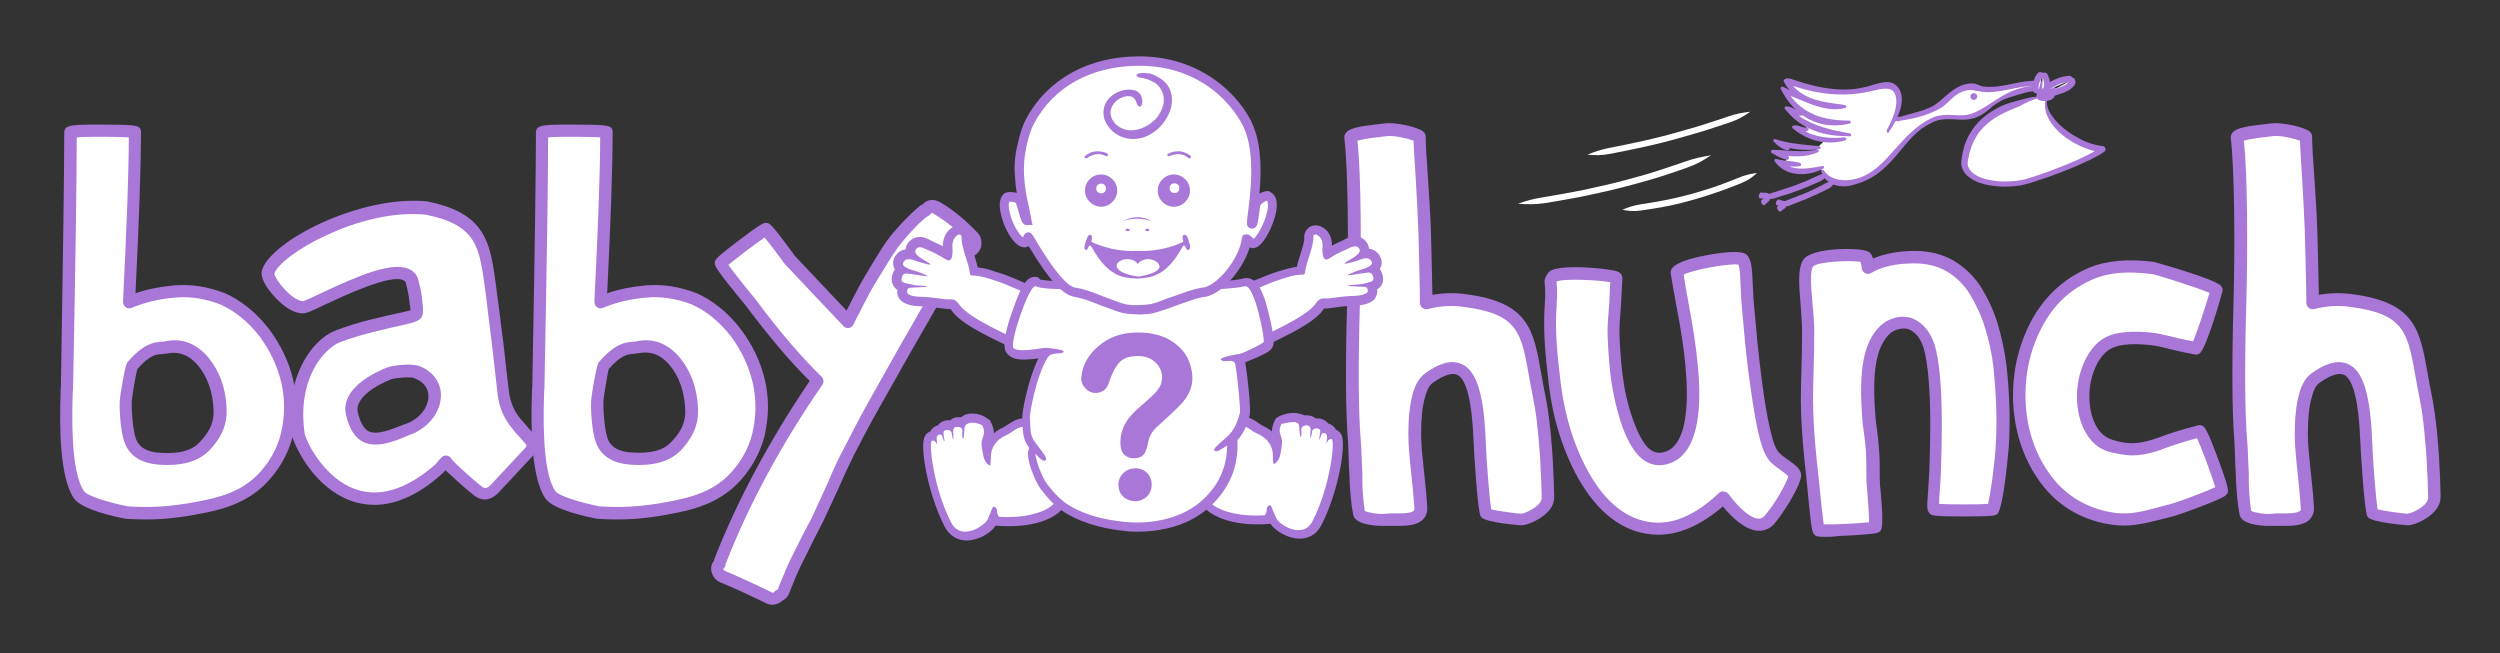<?xml version="1.0" encoding="utf-8"?>
<!-- Generator: Adobe Illustrator 22.0.1, SVG Export Plug-In . SVG Version: 6.00 Build 0)  -->
<svg version="1.1" id="Layer_1" xmlns="http://www.w3.org/2000/svg" xmlns:xlink="http://www.w3.org/1999/xlink" x="0px" y="0px"
	 viewBox="0 0 821 214.5" style="enable-background:new 0 0 821 214.5;" xml:space="preserve">
<rect x="0" y="0" width="821" height="214.5" fill="#333333" stroke="none"/>
<style type="text/css">
	.st0{fill:#FFFFFF;}
	.st1{fill:#A877D8;}
	.st2{fill:#E6B4D3;}
</style>
<g>
	<polygon class="st0" points="587.9,27.3 589,30.6 587.1,31.7 590.9,36.2 589.3,37.5 594.1,41 592.1,43.1 599.2,46.2 597,48.3 
		596.1,49.9 587.1,50.8 586.4,53.3 588.2,56.3 597.8,55.3 600.8,59 607.4,60.5 615.5,57.4 621.2,52 625.4,46.3 630.6,42.3 
		635.8,39.3 640.4,38.7 647.8,38.5 653.8,35 661,30.6 668,29.1 667.5,27.3 659.5,28.8 652.7,29.1 647.7,27.9 640,31.5 635.7,35.4 
		627,38.6 622.1,39.7 622.3,38.2 623.7,36 623,31.5 622.8,28.8 620,28.4 616.9,28.4 610.9,30 602.5,30 594.4,28.4 	"/>
	<g>
		<g>
			<g>
				<path class="st0" d="M173.7,143.8c-1.2-1.4-2.5-2.6-3.7-4.1c-2.8-3.1-4.4-6.8-4.9-11c-0.6-5.3-1.2-10.5-1.8-15.8
					c-1-7.8-1.8-15.7-3-23.5c-1.7-11.3-4.5-18.1-20.5-21.2c-22.1-2-49.8,13.7-51.7,21.3c-0.6,2.4,6.5,11.6,11.7,11.5
					c2.6,0,34.7-19,35.8-7.6c0.6,1.9,0.9,4,1.1,6c0.6,4.4,0.5,4.3-3.8,5.2c-7.5,1.6-14.9,3.2-22.1,6c-6.2,2.4-15.7,13.7-12.8,32.7
					c3.3,9.7,19.6,34.1,46.3,10.8c0.6-0.7,1.2-1.5,2-2.3c0.7,0.8,1.2,1.5,1.8,2c2.7,2.5,5.5,5.1,8.4,7.4c2.1,1.7,4,1.4,5.9-0.6
					c3.7-4,7.4-7.9,11.1-11.9C175.3,147,175.4,145.6,173.7,143.8z M134.4,140.8c-8.9,3.5-16.1,6.6-18.9-5.1
					c-1.7-8.1,12.2-13.1,12.2-13.1c0.3-0.3,7.3-1.4,9.3-0.4C146.1,125.8,143.7,137.1,134.4,140.8z"/>
				<path class="st1" d="M122.9,165.8c-2,0-4-0.3-5.9-0.8c-11.8-3.2-18.8-15.2-20.9-21.2c0-0.1-0.1-0.2-0.1-0.3
					c-3-19.1,6.4-31.9,14-34.9c7.5-2.9,15.1-4.5,22.4-6.1l0.3-0.1c0.8-0.2,1.7-0.4,2.1-0.5c0-0.5-0.1-1.5-0.3-2.3
					c-0.2-2.4-0.6-4.1-1-5.7c0-0.1-0.1-0.3-0.1-0.4c-0.1-0.9-0.4-1.2-0.8-1.4c-4.1-2.3-19.3,4.9-25.8,7.9c-4.6,2.2-6.1,2.9-7.2,2.9
					c-4.8,0.1-9.3-5.2-10.6-6.8c-1.4-1.7-3.6-4.9-3-7.2c2.4-9.4,31.8-24.8,53.9-22.8c0.1,0,0.1,0,0.2,0c17.8,3.5,20.4,12,22.1,22.9
					c0.8,5.2,1.4,10.5,2.1,15.6c0.3,2.7,0.6,5.3,1,8l1.8,15.8c0.5,3.9,1.9,7.1,4.4,9.8l0.1,0.1c0.6,0.7,1.2,1.4,1.9,2.2
					c0.5,0.6,1.1,1.2,1.6,1.8c2.3,2.6,2.2,5.2-0.2,7.5c-1.8,2-3.7,3.9-5.5,5.9s-3.7,3.9-5.5,5.9c-3.5,3.7-6.6,2.5-8.6,0.8
					c-3-2.4-5.8-5-8.5-7.5c-0.2-0.1-0.3-0.3-0.5-0.5c-0.2,0.2-0.3,0.4-0.5,0.6c-0.1,0.1-0.1,0.1-0.2,0.2
					C137.9,162.3,130.2,165.8,122.9,165.8z M100.1,142.7c2.1,6.1,8.7,15.9,18,18.4c7.6,2,16-0.8,24.9-8.6c0.1-0.2,0.3-0.3,0.4-0.5
					c0.5-0.6,1-1.2,1.6-1.8c0.4-0.4,0.9-0.6,1.5-0.6s1.1,0.3,1.5,0.7c0.2,0.3,0.4,0.5,0.6,0.8c0.4,0.4,0.7,0.8,1,1.1
					c0,0,0.1,0,0.1,0.1c2.7,2.5,5.4,5,8.3,7.3c1.1,0.9,1.7,1.1,3.2-0.4c1.8-2,3.7-3.9,5.5-5.9s3.7-3.9,5.5-5.9l0.1-0.1
					c0.7-0.7,0.9-0.9,0-1.9l0,0c-0.5-0.6-1-1.1-1.5-1.7c-0.7-0.8-1.5-1.5-2.1-2.4c-3-3.4-4.8-7.3-5.3-12l-1.8-15.8
					c-0.3-2.6-0.7-5.3-1-8c-0.6-5.1-1.2-10.4-2-15.5c-1.6-10.1-3.6-16.5-18.8-19.5C118.3,68.3,92,83.7,90.1,89.9
					c0.2,1.9,5.9,9,9.5,9c0.7-0.2,3.3-1.4,5.6-2.5c12.5-5.9,24.1-10.9,29.6-7.8c1.1,0.6,2.5,1.9,2.8,4.3c0.5,1.7,0.9,3.7,1.1,6.2
					c0.7,5.2,0,6.2-5,7.3l-0.3,0.1c-7.2,1.6-14.6,3.2-21.8,5.9C106.6,114.4,97.3,124.3,100.1,142.7z M99.8,98.9L99.8,98.9L99.8,98.9
					L99.8,98.9z M123.3,146c-1.5,0-2.9-0.3-4.1-0.9c-2.7-1.4-4.5-4.3-5.6-8.9c-2.1-9.8,12.8-15.2,13.5-15.5l0,0
					c2.4-0.9,8.6-1.4,10.8-0.4c4.3,1.7,6.9,5.3,6.9,9.5c0,5.3-3.8,10.4-9.6,12.8l0,0l-0.4,0.1C130.7,144.5,126.8,146,123.3,146z
					 M128.6,124.5c-0.1,0-0.1,0.1-0.2,0.1c-0.1,0-12.2,4.6-10.9,10.8c0.8,3.3,1.9,5.3,3.5,6.2c2.7,1.4,7.1-0.4,12.2-2.4l0.4-0.1
					c4.9-2,7.1-5.9,7.1-9c0-2.6-1.6-4.7-4.4-5.8c-0.1,0-0.1,0-0.2-0.1C135,123.6,129.9,124.1,128.6,124.5z M129.1,124.1L129.1,124.1
					L129.1,124.1z M129.1,124.1L129.1,124.1L129.1,124.1z"/>
			</g>
		</g>
		<g>
			<path class="st0" d="M94.3,125.2c-1.3-5.7-3.9-11.1-7.6-16c-3.9-5-8.4-8.7-13.8-11.2c-5.1-1.9-10.1-2.7-15.3-2.3
				c-5.2,0.4-10.2,1.5-15.2,3.5c1.3-26.7,1.9-45.2,1.9-55.9c0-0.5-21.2-0.8-21.2,0.1c0,12.6-0.4,40.4-1.2,83.4
				c-0.1,4.8-1.4,27.8,4,35.6c2.3,3.3,15.9,5.9,15.9,5.9c9.8,0.7,17.7-0.4,25.2-1.9c6.6-1.3,12.8-3.2,18.4-8.4
				c4.4-4.3,7.4-9.3,8.9-15.3C95.6,136.8,95.7,131,94.3,125.2z M41.3,131.1c0.2-1.8,1.5-9.7,2-11c5.8-6.8,8.8-5.7,11.1-6.1
				c4.8-1,8.9,0.5,12.4,4.7c3.3,4.1,5.2,9.1,5.5,15.1c0.4,6-2.3,9.6-5.2,12.7c-3.1,3.3-7.8,4.5-14.4,4.1c-4.5-0.2-8.3-1.7-9.9-6
				C41.4,141,41.1,132.9,41.3,131.1z"/>
			<path class="st1" d="M47.8,170.6c-2,0-4-0.1-6.1-0.2c-0.1,0-0.2,0-0.2,0c-3.4-0.6-14.6-3-17.2-6.7c-4.7-6.9-4.8-23.3-4.4-35.1
				c0-0.7,0-1.3,0.1-1.7C20.7,84,21.1,56,21.1,43.5c0-2.2,2.3-2.3,4.8-2.5c2.1-0.1,4.8-0.1,6.7-0.1c2.8,0,5.7,0.1,8,0.1
				c3.9,0.2,5.7,0.2,5.7,2.4c0,10.6-0.6,28.9-1.8,52.9c4.1-1.4,8.3-2.2,12.9-2.6c5.4-0.4,10.7,0.4,16.2,2.5h0.1
				c5.6,2.5,10.5,6.5,14.6,11.8c3.9,5.2,6.6,10.8,8,16.8l0,0c1.4,6,1.3,12-0.1,18.3c-1.6,6.2-4.8,11.7-9.5,16.3
				c-6.1,5.7-12.9,7.7-19.4,9C61.9,169.5,55.5,170.6,47.8,170.6z M42.1,166.3c10,0.7,18-0.6,24.5-1.9c6.8-1.4,12.3-3.2,17.4-7.9
				c4.1-4,7-8.9,8.3-14.3c1.3-5.7,1.3-11.1,0.1-16.5c-1.3-5.4-3.7-10.6-7.2-15.3c-3.7-4.7-8-8.3-13-10.5c-4.9-1.8-9.6-2.6-14.4-2.2
				c-5.2,0.4-10,1.5-14.6,3.4c-0.6,0.3-1.4,0.2-1.9-0.2c-0.6-0.4-0.9-1.1-0.9-1.8c1.2-24.2,1.9-42.8,1.9-54
				c-3.8-0.2-13.5-0.3-17.1,0c0,13.2-0.4,40.7-1.2,81.8c0,0.4,0,1-0.1,1.7c-0.2,6.5-0.9,26.1,3.7,32.7
				C28.6,162.9,35.9,165.1,42.1,166.3z M55.1,152.7c-0.8,0-1.7,0-2.5-0.1c-6-0.3-10-2.7-11.7-7.3c-1.5-4-1.8-12.4-1.5-14.4
				c0.1-1.3,1.5-9.9,2.2-11.5c0.1-0.2,0.2-0.4,0.3-0.5c5.4-6.3,8.9-6.5,11.3-6.7c0.4,0,0.7,0,1-0.1c5.5-1.2,10.4,0.7,14.3,5.4
				c3.6,4.4,5.6,9.9,5.9,16.3c0.4,6.6-2.5,10.7-5.7,14.2C65.5,151.1,61.2,152.7,55.1,152.7z M45.1,121.2c-0.5,1.6-1.6,8.2-1.8,10.2
				l0,0c-0.2,1.7,0.2,9.5,1.3,12.6c0.7,1.9,2.3,4.4,8.1,4.7c6.3,0.4,10.2-0.7,12.8-3.4c2.5-2.7,5-5.8,4.6-11.2c-0.3-5.6-2-10.3-5-14
				c-2.9-3.5-6.3-4.8-10.4-4c-0.6,0.1-1,0.1-1.5,0.2C51.5,116.3,49.2,116.5,45.1,121.2z"/>
		</g>
		<g>
			<path class="st0" d="M249.2,125.2c-1.3-5.7-3.9-11.1-7.6-16c-3.9-5-8.4-8.7-13.8-11.2c-5.1-1.9-10.1-2.7-15.3-2.3
				c-5.2,0.4-10.2,1.5-15.2,3.5c1.3-26.7,1.9-45.2,1.9-55.9c0-0.5-21.2-0.8-21.2,0.1c0,12.6-0.4,40.4-1.2,83.4
				c-0.1,4.8-1.4,27.8,4,35.6c2.3,3.3,15.9,5.9,15.9,5.9c9.8,0.7,17.7-0.4,25.2-1.9c6.6-1.3,12.8-3.2,18.4-8.4
				c4.4-4.3,7.4-9.3,8.9-15.3C250.4,136.8,250.5,131,249.2,125.2z M196.2,131.1c0.2-1.8,1.5-9.7,2-11c5.8-6.8,8.8-5.7,11.1-6.1
				c4.8-1,8.9,0.5,12.4,4.7c3.3,4.1,5.2,9.1,5.5,15.1c0.4,6-2.3,9.6-5.2,12.7c-3.1,3.3-7.8,4.5-14.4,4.1c-4.5-0.2-8.3-1.7-9.9-6
				C196.3,141,196,132.9,196.2,131.1z"/>
			<path class="st1" d="M202.6,170.6c-2,0-4-0.1-6.1-0.2c-0.1,0-0.2,0-0.2,0c-3.4-0.6-14.6-3-17.2-6.7c-4.7-6.9-4.8-23.3-4.4-35.1
				c0-0.7,0-1.3,0.1-1.7C175.6,84,176,56,176,43.5c0-2.2,2.3-2.3,4.8-2.5c2.1-0.1,4.8-0.1,6.7-0.1c2.8,0,5.7,0.1,8,0.1
				c3.9,0.2,5.7,0.2,5.7,2.4c0,10.6-0.6,28.9-1.8,52.9c4.1-1.4,8.3-2.2,12.9-2.6c5.4-0.4,10.7,0.4,16.2,2.5h0.1
				c5.6,2.5,10.5,6.5,14.6,11.8c3.9,5.2,6.6,10.8,8,16.8l0,0c1.4,6,1.3,12-0.1,18.3c-1.6,6.2-4.8,11.7-9.5,16.3
				c-6.1,5.7-12.9,7.7-19.4,9C216.8,169.5,210.4,170.6,202.6,170.6z M196.9,166.3c10,0.7,18-0.6,24.5-1.9c6.8-1.4,12.3-3.2,17.4-7.9
				c4.1-4,7-8.9,8.3-14.3c1.3-5.7,1.3-11.1,0.1-16.5c-1.3-5.4-3.7-10.6-7.2-15.3c-3.7-4.7-8-8.3-13-10.5c-4.9-1.8-9.6-2.6-14.4-2.2
				c-5.2,0.4-10,1.5-14.6,3.4c-0.6,0.3-1.4,0.2-1.9-0.2c-0.6-0.4-0.9-1.1-0.9-1.8c1.2-24.2,1.9-42.8,1.9-54
				c-3.8-0.2-13.5-0.3-17.1,0c0,13.2-0.4,40.7-1.2,81.8c0,0.4,0,1-0.1,1.7c-0.2,6.5-0.9,26.1,3.7,32.7
				C183.5,162.9,190.8,165.1,196.9,166.3z M209.9,152.7c-0.8,0-1.7,0-2.5-0.1c-6-0.3-10-2.7-11.7-7.3c-1.5-4-1.8-12.4-1.5-14.4l0,0
				c0.1-1.3,1.5-9.9,2.2-11.5c0.1-0.2,0.2-0.4,0.3-0.5c5.4-6.3,8.9-6.5,11.3-6.7c0.4,0,0.7,0,1-0.1c5.5-1.2,10.4,0.7,14.3,5.4
				c3.6,4.4,5.6,9.9,5.9,16.3c0.4,6.6-2.5,10.7-5.7,14.2C220.4,151.1,216,152.7,209.9,152.7z M198.2,131.3
				c-0.2,1.7,0.2,9.5,1.3,12.6c0.7,1.9,2.3,4.4,8.1,4.7c6.3,0.4,10.2-0.7,12.8-3.4c2.5-2.7,5-5.8,4.6-11.2c-0.3-5.6-2-10.3-5-14
				c-2.9-3.5-6.3-4.8-10.4-4c-0.6,0.1-1,0.1-1.5,0.2c-1.8,0.1-4.1,0.3-8.2,5C199.5,122.8,198.4,129.4,198.2,131.3L198.2,131.3z"/>
		</g>
		<g>
			<path class="st0" d="M320.3,79.7c0-0.8-0.3-1.4-0.8-1.9c-3.7-4-7.6-7.1-11.7-9.5c-1.4-0.9-2.6-0.7-3.7,0.6
				c-0.2,0.1-0.4,0.2-0.7,0.3c-1.8,1.5-3.7,3.2-5.5,5.2s-3.3,3.8-4.6,5.4c-1.2,1.6-2.6,3.9-4.4,6.7l-3.7,6c-0.8,1.3-2,3.7-3.8,7
				c-1.7,3.3-2.8,5.4-3.1,6.1l-19-20.1c-0.5-0.6-7.3-10-8-10c-0.8,0-14.5,10.3-14.7,11.2c-0.2,0.8,9.5,12.5,9.9,13
				c7.8,10.5,15.1,19.1,21.8,25.5c-13.6,19.8-24.2,39.5-31.8,58.8c-0.2,0.3-0.3,0.7-0.3,1.2c-0.2,0.2-0.4,0.4-0.5,0.6
				c-0.3,0.7-0.4,1.4-0.1,2.1s0.7,1.2,1.4,1.6c0.2,0,2.7,1.1,7.7,3.3c3,1.4,5.5,2.5,7.3,3.4c1.3,0.8,2.4,0.6,3.5-0.6
				c0.8-0.3,1.3-0.8,1.5-1.6c0.7-1.8,1.6-3.9,2.5-6.1c0.9-2.1,1.8-4,2.6-5.5l3-6.1l2.9-5.7l5.1-11c2.1-5,3.9-8.6,5.1-11
				c2.5-5,5.3-10.2,8.3-15.6l10.5-18.7l8.8-15.3c1.1-1.8,3.1-4.7,6.1-8.5c2.6-3.3,4.5-6.1,5.7-8.2c0.6,0,1.2-0.2,1.6-0.7
				C320.1,81.1,320.4,80.5,320.3,79.7z"/>
			<path class="st1" d="M253.7,198.6c-0.8,0-1.6-0.2-2.5-0.7c-1.4-0.7-3.2-1.5-5.3-2.5l-1.9-0.9c-1.9-0.9-6.5-2.9-7.3-3.2
				c-0.2,0-0.4-0.1-0.5-0.2c-1.1-0.6-1.8-1.4-2.3-2.6c-0.5-1.2-0.5-2.4,0.1-3.7c0,0,0-0.1,0.1-0.1c0.1-0.2,0.2-0.4,0.4-0.6
				c0.1-0.5,0.2-0.9,0.4-1.3c7.5-19,17.9-38.3,31-57.7c-6.4-6.3-13.4-14.6-20.8-24.5l0,0c0,0-0.2-0.2-0.4-0.5
				c-10.3-12.5-10.2-13-9.9-14.2c0.2-0.7,0.3-1.3,7.9-7c7.5-5.7,8.1-5.7,8.8-5.7c1.2,0,1.6,0,8.5,9.4c0.5,0.7,0.9,1.2,1,1.4l17,18
				l0,0c0.5-0.9,1.1-2.1,1.8-3.5c1.7-3.3,3-5.7,3.8-7.1l3.6-6c2-3.3,3.3-5.3,4.5-6.9c1.3-1.8,3-3.6,4.7-5.5c1.9-2,3.8-3.8,5.7-5.4
				c0.2-0.2,0.4-0.3,0.7-0.4h0.1c1.6-1.8,3.8-2,6-0.7c4.4,2.6,8.4,6,12.1,9.9c0.8,0.8,1.3,1.9,1.3,3.2c0.1,1.2-0.2,2.3-1.1,3.3
				c-0.5,0.6-1.2,1.1-1.9,1.3c-1.4,2.3-3.2,4.9-5.4,7.6c-2.9,3.8-4.9,6.6-5.9,8.3l-8.8,15.3L288.7,134c-3.1,5.4-5.8,10.7-8.3,15.5
				c-1.3,2.6-3.1,6.4-5,10.8l-5.1,11l-3,5.8l-3,6.1c-1,1.9-1.8,3.6-2.6,5.4c-0.4,0.9-0.8,1.8-1.1,2.7c-0.5,1.1-0.9,2.2-1.3,3.2
				c-0.3,0.9-0.9,2-2.3,2.7C256,198.1,254.9,198.6,253.7,198.6z M238.1,187.5c0.8,0.3,2.7,1.1,7.7,3.4l1.9,0.9c2.2,1,4,1.9,5.5,2.6
				c0.1,0,0.1,0.1,0.2,0.1c0.4,0.3,0.5,0.3,1-0.3c0.2-0.2,0.5-0.4,0.8-0.5c0.2-0.1,0.2-0.1,0.2-0.1c0-0.1,0.1-0.3,0.1-0.3
				c0.4-1.1,0.9-2.2,1.4-3.4c0.4-0.9,0.8-1.8,1.1-2.7c0.8-1.9,1.7-3.7,2.7-5.7l3-6l3-5.7l5-10.9c2.4-5.7,4.1-9.2,5.1-11
				c2.4-4.6,5.2-10.2,8.3-15.7l10.5-18.7l8.8-15.3c1.2-1.9,3.2-4.8,6.2-8.7c2.3-3,4.2-5.7,5.5-8c0.4-0.6,1-1,1.8-1h0.1
				c0.2-0.2,0.1-0.3,0.1-0.3c0-0.1,0-0.2,0-0.3c0-0.2,0-0.3-0.2-0.5c-3.4-3.7-7.2-6.8-11.3-9.2c-0.4-0.3-0.6-0.3-0.6-0.3
				s-0.1,0.1-0.4,0.4c-0.2,0.2-0.4,0.4-0.7,0.6c-0.2,0.1-0.3,0.2-0.6,0.3c-1.7,1.4-3.4,3-5,4.8s-3.2,3.6-4.4,5.2
				c-1,1.4-2.3,3.3-4.2,6.5l-3.7,6c-0.8,1.3-2.1,3.8-3.7,6.9c-0.7,1.4-1.3,2.6-1.8,3.5c-0.6,1.2-1.1,2.1-1.2,2.4
				c-0.3,0.6-0.8,1.1-1.5,1.2s-1.4-0.1-1.8-0.6L258,87l-0.1-0.1c-0.1-0.1-0.6-0.7-1.2-1.6c-1.1-1.5-4.1-5.5-5.6-7.3
				c-2.7,1.8-9.4,6.9-11.9,9c0.9,1.3,3.1,4.2,8.5,10.8c0.3,0.3,0.4,0.5,0.5,0.6c7.8,10.5,15,18.9,21.6,25.3c0.7,0.7,0.8,1.8,0.3,2.6
				c-13.5,19.6-24.1,39.2-31.6,58.4c0,0.1-0.1,0.2-0.2,0.3c0,0,0,0.1,0,0.2c0,0.5-0.2,1.1-0.6,1.4c-0.1,0.1-0.1,0.1-0.1,0.1
				c-0.1,0.2,0,0.3,0,0.4C237.8,187.2,237.9,187.3,238.1,187.5z M237.2,191.3L237.2,191.3L237.2,191.3z M237.2,191.3L237.2,191.3
				L237.2,191.3z M238.5,87.6L238.5,87.6L238.5,87.6z"/>
		</g>
		<g>
			<path class="st0" d="M722.3,141.5c-7.3,1.8-11.1,3.3-14.2,4.5c-6.8,2.2-10.1,1.4-13.8,0.6c-3-0.6-5.5-2.2-7.2-5s-2.7-6-2.9-9.9
				c-0.2-4,0.4-7.6,1.7-11.1c1.3-3.4,3.2-6,5.7-7.6c2.6-1.7,7-2.4,13.4-1.9c5.4,0.4,7.3,1.6,16.2,3.2c0.8,0.3,6.5-17.4,6.7-19.1
				c0.1-1.1-19.7-7.2-20.9-7.3c-8.1-1-14.8-0.5-20.2,1.7c-7.9,3.3-13.9,8.9-18.1,16.7s-6,16.2-5.7,25.3s2.8,17.2,7.7,24.3
				c4.8,7.1,11.5,11.8,20.2,13.8c8,1.8,12.5,0.2,22.7-2.5c2.5-0.7,14.3-5.1,15.9-6.3C730.1,160.5,723.1,141.3,722.3,141.5z"/>
			<path class="st1" d="M697.4,172.6c-2.1,0-4.3-0.3-6.8-0.8c-9.1-2.1-16.3-7-21.4-14.6c-5-7.3-7.7-15.9-8.1-25.4
				c-0.3-9.5,1.7-18.3,5.9-26.3c4.4-8.2,10.8-14.1,19.1-17.6c5.6-2.3,12.6-3,21.2-1.9c0.1,0,20.2,5.6,22.1,7.9
				c0.4,0.5,0.6,1,0.5,1.6c0,0.2-5.3,19.2-7.6,20.6c-0.4,0.3-1,0.4-1.5,0.3l0,0c-4-0.7-6.7-1.4-8.8-1.9c-2.7-0.7-4.4-1.1-7.2-1.3
				c-5.7-0.5-9.8,0.1-12.1,1.6c-2.1,1.4-3.7,3.6-4.9,6.6c-1.3,3.3-1.8,6.6-1.6,10.2c0.2,3.5,1,6.4,2.6,9c1.4,2.2,3.3,3.5,5.9,4.1
				l0.2,0.1c3.4,0.8,6.4,1.4,12.5-0.6c0.4-0.2,0.9-0.3,1.5-0.5c2.9-1.1,6.6-2.4,12.9-4c1.1-0.3,2,0.2,2.7,1.5c1,1.8,3,6.9,4.4,10.8
				c3.4,9.3,3.1,9.6,2.1,10.6c-0.1,0.1-0.1,0.1-0.2,0.2c-2,1.5-14.5,6-16.6,6.6c-1,0.3-1.9,0.5-2.7,0.7
				C705.7,171.6,701.7,172.6,697.4,172.6z M699.5,89.5c-4.6,0-8.6,0.7-11.9,2.1c-7.5,3.2-13.1,8.3-17,15.8
				c-3.9,7.3-5.7,15.5-5.4,24.2s2.8,16.6,7.4,23.3c4.5,6.7,10.9,11.1,19,13c6.8,1.5,10.6,0.5,19-1.8c0.9-0.2,1.8-0.5,2.7-0.7
				c2.4-0.7,11-3.9,14.2-5.4c-1-3.5-4.5-12.9-6-16.1c-5.2,1.4-8.4,2.5-11.1,3.5c-0.5,0.2-1.1,0.4-1.6,0.6c-7.3,2.4-11,1.5-14.7,0.7
				h-0.2c-3.6-0.7-6.5-2.7-8.5-5.9c-2-3.1-3-6.7-3.3-10.9c-0.2-4.2,0.4-8.1,1.9-11.9s3.6-6.7,6.4-8.6c3.1-2.1,7.9-2.8,14.7-2.3
				c3.2,0.2,5.2,0.8,7.9,1.4c1.8,0.5,4,1,7.2,1.6c1.4-3.1,4.4-12.5,5.4-15.9c-3.8-1.7-17.2-5.9-18.8-6.2
				C704.1,89.7,701.7,89.5,699.5,89.5z M722.8,143.5L722.8,143.5L722.8,143.5z M721.7,112.4c0.1,0,0.2,0,0.2,0.1
				C721.8,112.4,721.7,112.4,721.7,112.4z"/>
		</g>
		<g>
			<path class="st0" d="M582,149.4c-1.3-1.8-2.4-5.6-3.5-11.2c-0.9-4.7-1.8-10.9-2.7-18.5c-0.5-4.1-1.1-10.1-1.8-18.4
				c-0.8-8.2-0.3-14-1.7-16c-1.3-1.8-20.9,1.5-21.7,4.2c0.1,0.1,0.7,4.7,1.4,8.1c0.6,3.3,1.1,5.9,1.4,7.7c1.3,7.4,2,13.7,2.3,18.9
				c0.4,7.1,0,12.8-1.2,17.1c-1.3,4.6-3.4,7.5-6.6,8.7c-3.3,1.3-6.2,0.6-8.6-2c-2.4-2.6-4.5-7-6.2-13c-1.4-5-2.3-10.2-2.8-15.9
				c-0.5-5.7-0.7-10-0.5-13.2c0.4-5,0.6-7.9,0.9-14.7c0-1.1-18.6-2.4-20.6-0.6c-1.7,2.4-0.2,0.7-0.8,9.4c-0.6,8.6,0.3,17,1.3,25.7
				s3.1,16.5,6.3,23.8c5.4,12.4,12.3,20.1,20.8,22.9c9.2,3,18.7,0,28.3-9.1c5.5,7.4,11.4,11.3,14.9,7.5c3.1-3.4,8.2-11.9,8.5-14.7
				C589.3,154.4,583.5,151.7,582,149.4z"/>
			<path class="st1" d="M544.6,175.6c-2.5,0-5.1-0.4-7.6-1.2c-9-3-16.4-11.1-22-24c-3.3-7.6-5.4-15.8-6.4-24.4
				c-1.1-9.2-1.9-17.5-1.3-26c0.3-3.9,0.1-5.5,0-6.5c-0.2-1.7,0-2.3,1.2-4c0.1-0.1,0.2-0.2,0.3-0.3c3-2.7,20.3-1,22.5,0
				c1.3,0.6,1.5,1.7,1.5,2.1c-0.3,6.7-0.5,9.7-0.9,14.9c-0.2,2.8,0,6.9,0.5,12.8c0.5,5.7,1.4,10.8,2.8,15.5
				c1.7,5.7,3.6,9.8,5.7,12.2c1.9,2,3.9,2.5,6.4,1.5s4.2-3.4,5.4-7.4c1.1-4.1,1.5-9.6,1.1-16.5c-0.3-5.6-1.1-11.9-2.3-18.6
				c-0.2-1.1-0.4-2.3-0.7-3.8c-0.2-1.1-0.5-2.4-0.7-3.9c-0.4-2-0.8-4.3-1.1-6.1c-0.1-0.7-0.2-1.5-0.3-1.8c-0.1-0.4-0.1-0.8,0-1.2
				c0.3-0.8,1-3.3,13.5-5.4c10.2-1.7,11.3-0.1,11.8,0.6c1.3,1.8,1.4,4.7,1.6,9.1c0.1,2.3,0.2,4.9,0.5,7.9c0.7,8.1,1.3,14.2,1.8,18.3
				c0.9,7.6,1.8,13.8,2.7,18.3c1.1,5.5,2.1,8.9,3.2,10.4l0.1,0.1c0.4,0.7,2,1.9,3.3,2.8c2.4,1.7,4.3,3.1,4.3,5.1c0,0.1,0,0.1,0,0.2
				c-0.4,3.6-5.9,12.4-9,15.9c-1.4,1.5-3.2,2.2-5.2,2.1c-4.2-0.3-8.4-4.2-11.5-8C558.6,172.5,551.5,175.6,544.6,175.6z M511.2,92.5
				c0,0.1,0,0.3,0,0.5c0.1,1,0.3,3,0,7.2c-0.6,8.2,0.2,16,1.3,25.3c1,8.2,3,16.1,6.1,23.3c5.1,11.8,11.7,19.2,19.6,21.8
				c8.5,2.8,17.1,0,26.3-8.7c0.4-0.4,1-0.6,1.6-0.5s1.1,0.3,1.5,0.8c3.7,4.9,7.3,8,9.8,8.1c0.8,0.1,1.4-0.2,2-0.8
				c3-3.3,7.2-10.5,7.9-13.1c-0.5-0.5-1.7-1.4-2.5-2c-1.7-1.2-3.5-2.5-4.3-3.9c-1.4-2-2.6-5.7-3.8-11.9c-0.9-4.7-1.8-10.9-2.8-18.6
				c-0.5-4.1-1.1-10.3-1.8-18.4c-0.3-3-0.4-5.7-0.5-8.1c-0.1-2.7-0.2-5.4-0.7-6.6c-3.1-0.5-15.1,1.7-18,3.3c0.1,0.3,0.1,0.7,0.2,1.1
				c0.3,1.7,0.6,4,1,5.9c0.3,1.5,0.5,2.7,0.7,3.9c0.3,1.5,0.5,2.8,0.7,3.9c1.2,6.8,2,13.3,2.4,19.1c0.4,7.4,0,13.2-1.3,17.8
				c-1.5,5.3-4.1,8.6-7.8,10.1c-4.1,1.6-7.8,0.7-10.8-2.5c-2.6-2.8-4.8-7.3-6.6-13.8c-1.4-5-2.4-10.3-2.9-16.3
				c-0.5-6.1-0.7-10.4-0.5-13.5c0.4-4.7,0.6-7.6,0.8-13.2c-3.8-0.8-14.8-1.2-17.1-0.4C511.3,92.3,511.3,92.4,511.2,92.5z M549.1,91
				L549.1,91L549.1,91z M549.1,90.9C549.1,90.9,549.1,91,549.1,90.9C549.1,91,549.1,91,549.1,90.9z M549.1,90.9L549.1,90.9
				L549.1,90.9z M549.1,90.9L549.1,90.9L549.1,90.9z M571.1,87L571.1,87L571.1,87z"/>
		</g>
		<g>
			<path class="st0" d="M656.7,120c-0.6-4.8-1.6-9.1-2.8-13.2c-1.2-4-2.9-7.7-5.1-11.3c-2.1-3.4-5-6.2-8.3-8.2
				c-3.4-1.9-7.3-2.9-11.8-2.9c-6.1,0-11.2,1.1-15.2,3.4c0,0-0.3-3.1-1-3.5c-2.1-1.1-16.8-0.8-18.7,2c-2.3,3.7,0,13.9,0,22.5
				c-0.1,9.2-0.4,16.6-0.4,22.1c0,5.6,0.4,12.3,1.2,20.2s2.1,22.5,2.6,22.9c0.5,0.5,18.1-0.3,18.5-0.9c0.4-0.6-0.2-9.6-0.6-13.3
				c-0.3-3.7,0-6.7-0.3-11.6c-0.3-4.8-1-8.3-1.2-11c-1.1-13.8-0.2-23.4,5.1-28.7c2.4-2.4,6.3-3.1,8.9-2c2.6,1.2,4.6,3.5,5.8,7.2
				c1.5,5,2.3,13.6,2.3,26c0,3.7-0.1,8.6-0.3,14.9c-0.2,6.3-0.9,12.2-0.4,12.7s18.9,0.5,19.5,0s2.5-12.7,3-20.9
				C658,138.4,657.7,129.6,656.7,120z"/>
			<path class="st1" d="M599.6,176.3c-2.9,0-3.3-0.2-3.7-0.7c-0.9-0.7-1-1.4-2.7-18.7c-0.2-2-0.4-3.9-0.6-5.5
				c-0.8-8.1-1.2-14.7-1.2-20.4c0-2.8,0.1-6.1,0.2-9.9c0.1-3.6,0.2-7.7,0.2-12.2c0-2.9-0.3-6-0.5-9.1c-0.5-6.2-1-11.6,0.9-14.5
				c2.7-4.1,18.6-4.1,21.3-2.7c0.4,0.2,1.1,0.6,1.6,2.3c3.8-1.6,8.4-2.5,13.7-2.5c4.7,0,8.9,1,12.8,3.2c3.8,2.3,6.8,5.3,9.1,8.9
				c2.3,3.8,4.1,7.7,5.3,11.7c1.4,4.6,2.3,9.1,2.9,13.5l0,0c1.1,9.9,1.3,18.7,0.8,26.8c0,0.2-1.7,20.6-3.8,22.3
				c-0.6,0.5-1,0.8-11.1,0.8c-10.2,0-10.5-0.3-11.1-1c-1-1-0.9-2.2-0.5-7.5c0.1-2,0.3-4.3,0.4-6.7c0.2-6.2,0.3-11.2,0.3-14.8
				c0-12-0.8-20.5-2.2-25.4c-1-3-2.5-5-4.7-6c-1.7-0.7-4.7-0.3-6.6,1.6c-4.3,4.3-5.7,12.4-4.5,27.1c0.1,1,0.2,2.2,0.4,3.5
				c0.3,2,0.6,4.5,0.8,7.5c0.2,2.5,0.2,4.6,0.2,6.4c0,1.8,0,3.4,0.1,5.2c0.1,0.5,1.4,12.9,0.3,14.6c-0.6,0.9-1.5,1.1-3.9,1.3
				s-6.2,0.5-9.9,0.6C602,176.3,600.6,176.3,599.6,176.3z M598.9,172.2c3.2,0.1,11.7-0.3,14.9-0.7c0-2.5-0.4-8.2-0.7-11.4
				c-0.2-2-0.2-3.7-0.2-5.5s0-3.7-0.1-6.1c-0.2-2.8-0.5-5.1-0.8-7.2c-0.2-1.4-0.4-2.6-0.4-3.8c-1.3-16,0.4-25,5.7-30.3
				c2.9-2.9,7.6-4,11.1-2.5c3.2,1.5,5.5,4.3,6.9,8.4c1.6,5.3,2.4,14.2,2.4,26.6c0,3.7-0.1,8.7-0.3,15c-0.1,2.4-0.2,4.7-0.4,6.8
				c-0.1,1.4-0.2,3-0.2,4c3.6,0.2,12.9,0.2,16.1,0c0.7-3,2.1-12.3,2.5-19.2c0.5-7.9,0.2-16.4-0.8-26.1c-0.5-4.2-1.4-8.4-2.8-12.8
				c-1.1-3.7-2.8-7.3-4.9-10.8c-1.9-3.1-4.5-5.6-7.6-7.5c-3.2-1.8-6.7-2.6-10.7-2.6c-5.8,0-10.5,1-14.2,3.2c-0.6,0.3-1.3,0.4-1.9,0
				c-0.6-0.3-1-0.9-1.1-1.6s-0.2-1.6-0.4-2.1c-3-0.6-14.1-0.1-15.6,1.5c-1.1,1.7-0.6,7.1-0.2,11.9c0.3,3.1,0.6,6.4,0.6,9.5
				c0,4.6-0.1,8.7-0.2,12.3c-0.1,3.8-0.2,7.1-0.2,9.8c0,5.5,0.4,12.1,1.2,20c0.2,1.6,0.4,3.5,0.6,5.5
				C597.7,161.8,598.5,169.3,598.9,172.2z M653.8,165.5L653.8,165.5L653.8,165.5z"/>
		</g>
		<g>
			<path class="st0" d="M508.2,163.3c-0.1-4.3-0.2-7.8-0.4-10.6c-0.1-2.8-0.4-6.4-0.8-10.6c-0.4-4.2-0.9-8-1.6-11.6
				c-3.9-19.5-2.3-28.9-24.4-31.7c-4.6-0.6-8.8-0.3-12.7,0.7c0-5.1-0.2-13-0.5-23.7s-1.6-25-1.6-30.6c0-0.8-7.7-2.8-11-2.4
				c-3.3,0.5-11.9,1.1-11.7,2.7c1.2,10,1.4,33.9,0.9,53.9c-0.6,21.1-0.5,36.4,0.3,45.9c0.1,0.7,0.2,4,0.4,9.9
				c0.2,6,0.6,10.4,1.2,13.6c0.3,1.3,6.1,2.3,9,1.9c2.8-0.3,11.5,1.1,11.2-3.9c-0.6-9.3-2-17.3-2-24.2c0-5.2,0.4-9.3,1.3-12.6
				c0.8-3.2,2-5,3.5-6c10-6.9,15.5-3.4,16.4,20.6c0.3,8.5,1.6,23.5,2,24.1s9.7,1.9,11.7,1.9C501.3,170.6,508.3,167.6,508.2,163.3z"
				/>
			<path class="st1" d="M454,172.7c-3.1,0-9-0.6-9.6-3.6c-0.7-3.4-1.1-7.9-1.3-14l-0.1-1.6c-0.1-4.4-0.3-7.6-0.3-8.2v-0.1
				c-0.8-9.6-0.9-25.1-0.3-46.2c0.5-19,0.3-43.4-0.9-53.5c-0.1-0.7,0.1-1.3,0.5-1.9c1.2-1.5,4.2-2.1,10.4-2.8c1-0.1,1.8-0.2,2.5-0.3
				c3.3-0.4,10.8,1.2,12.5,2.7c0.7,0.6,0.8,1.3,0.8,1.7c0,2.7,0.3,7.4,0.7,12.9c0.4,5.7,0.8,12.2,1,17.7c0.3,9.8,0.4,16.5,0.5,21.3
				c3.5-0.6,7.2-0.7,10.9-0.2c20.8,2.7,22.3,11.6,24.9,26.4c0.4,2.2,0.8,4.5,1.3,6.9c0.7,3.4,1.2,7.1,1.7,11.8
				c0.4,4.4,0.7,7.9,0.8,10.8c0.2,2.9,0.3,6.7,0.4,10.7c0,1.8-0.7,3.6-2.3,5.1c-2.6,2.6-6.7,4.2-8.5,4.2c-0.1,0-12-0.8-13.3-2.8
				c-1.1-1.6-2.3-22.4-2.4-25.2c-0.5-12.7-2.3-19.9-5.3-21.4c-1.7-0.8-4.3,0-7.9,2.5c-0.8,0.5-1.9,1.6-2.7,4.8
				c-0.9,3-1.3,7-1.3,12.1c0,3.9,0.5,8.2,1,12.9c0.4,3.6,0.8,7.3,1,11.3c0.1,1.5-0.4,2.8-1.3,3.8c-2.2,2.3-6.2,2.2-9.5,2.2
				c-0.9,0-1.7,0-2.1,0C455.3,172.7,454.7,172.7,454,172.7z M448.2,167.8c1.2,0.6,4.8,1.2,6.9,0.9c0.8-0.1,1.7-0.1,2.7-0.1
				c1.9,0,5.6,0.1,6.5-0.9c0.1-0.1,0.2-0.2,0.2-0.7c-0.3-3.9-0.6-7.5-1-11.1c-0.5-4.7-1-9.2-1-13.3c0-5.5,0.5-9.8,1.4-13.1
				c0.9-3.4,2.3-5.7,4.4-7.1c3.1-2.2,7.8-4.8,12-2.7c4.7,2.3,7,10,7.6,24.9c0.3,7.9,1.3,19.4,1.8,22.7c2.3,0.5,8.4,1.4,9.9,1.4
				c1.2,0,6.8-2.6,6.7-5.2l0,0c-0.1-3.9-0.2-7.6-0.4-10.6c-0.1-2.9-0.4-6.3-0.8-10.6c-0.4-4.5-0.9-8.1-1.6-11.4
				c-0.5-2.5-0.9-4.8-1.3-7c-2.6-14.7-3.6-20.8-21.4-23.1c-4.1-0.6-8.1-0.3-11.9,0.7c-0.6,0.2-1.3,0-1.8-0.4s-0.8-1-0.8-1.6
				c0-4.8-0.2-12.3-0.5-23.7c-0.2-5.5-0.6-11.9-0.9-17.6c-0.3-4.9-0.6-9.2-0.7-12c-1.8-0.7-6.5-1.8-8.7-1.5
				c-0.6,0.1-1.5,0.2-2.5,0.3c-1.9,0.2-5.6,0.7-7.2,1.2c1.2,11.3,1.3,35.2,0.8,53.1c-0.6,20.9-0.5,36.2,0.3,45.7
				c0.1,0.8,0.2,2.9,0.4,8.5l0.1,1.6C447.3,160.5,447.7,164.7,448.2,167.8z M445.5,45.1C445.5,45.2,445.5,45.2,445.5,45.1
				C445.5,45.2,445.5,45.2,445.5,45.1z"/>
		</g>
		<g>
			<path class="st0" d="M799.3,163.3c-0.1-4.3-0.2-7.8-0.4-10.6c-0.1-2.8-0.4-6.4-0.8-10.6c-0.4-4.2-0.9-8-1.6-11.6
				c-3.9-19.5-2.3-28.9-24.4-31.7c-4.6-0.6-8.8-0.3-12.7,0.7c0-5.1-0.2-13-0.5-23.7c-0.3-10.8-1.6-25-1.6-30.6c0-0.8-7.7-2.8-11-2.4
				c-3.3,0.5-11.9,1.1-11.7,2.7c1.2,10,1.4,33.9,0.9,53.9c-0.6,21.1-0.5,36.4,0.3,45.9c0.1,0.7,0.2,4,0.4,9.9
				c0.2,6,0.6,10.4,1.2,13.6c0.3,1.3,6.1,2.3,9,1.9c2.8-0.3,11.5,1.1,11.2-3.9c-0.6-9.3-2-17.3-2-24.2c0-5.2,0.4-9.3,1.3-12.6
				c0.8-3.2,2-5,3.5-6c10-6.9,15.5-3.4,16.4,20.6c0.3,8.5,1.6,23.5,2,24.1s9.7,1.9,11.7,1.9C792.3,170.6,799.3,167.7,799.3,163.3z"
				/>
			<path class="st1" d="M745.1,172.7c-3.1,0-9-0.6-9.6-3.6c-0.7-3.4-1.1-7.9-1.3-14l-0.1-1.6c-0.1-4.4-0.3-7.6-0.3-8.2v-0.1
				c-0.8-9.6-0.9-25.1-0.3-46.2c0.5-19,0.3-43.4-0.9-53.5c-0.1-0.7,0.1-1.3,0.5-1.9c1.2-1.5,4.2-2.1,10.4-2.8c1-0.1,1.8-0.2,2.5-0.3
				c3.3-0.4,10.8,1.2,12.5,2.7c0.7,0.6,0.8,1.3,0.8,1.7c0,2.7,0.3,7.4,0.7,12.9c0.4,5.7,0.8,12.2,1,17.7c0.3,9.8,0.4,16.5,0.5,21.3
				c3.5-0.6,7.2-0.7,10.9-0.2c20.8,2.7,22.3,11.6,24.9,26.4c0.4,2.2,0.8,4.5,1.3,6.9c0.7,3.4,1.2,7.1,1.7,11.8
				c0.4,4.4,0.7,7.9,0.8,10.8c0.2,2.9,0.3,6.7,0.4,10.7l0,0c0,5.9-8.4,9.3-10.7,9.3c-0.1,0-12-0.8-13.3-2.8
				c-1.1-1.6-2.3-22.4-2.4-25.2c-0.5-12.7-2.3-19.9-5.3-21.4c-1.7-0.8-4.3,0-7.9,2.5c-0.8,0.5-1.9,1.6-2.7,4.8
				c-0.9,3-1.3,7-1.3,12.1c0,3.9,0.5,8.2,1,12.9c0.4,3.6,0.8,7.3,1,11.3c0.1,1.5-0.4,2.8-1.3,3.8c-2.2,2.3-6.3,2.2-9.5,2.2
				c-0.9,0-1.7,0-2.1,0C746.3,172.7,745.8,172.7,745.1,172.7z M739.3,167.8c1.2,0.6,4.8,1.2,6.9,0.9c0.8-0.1,1.7-0.1,2.7-0.1
				c1.9,0,5.6,0.1,6.5-0.9c0.1-0.1,0.2-0.2,0.2-0.7c-0.3-3.9-0.6-7.5-1-11.1c-0.5-4.7-1-9.2-1-13.3c0-5.5,0.5-9.8,1.4-13.1
				c0.9-3.4,2.3-5.7,4.4-7.1c3.1-2.2,7.8-4.8,12-2.7c4.7,2.3,7,10,7.6,24.9c0.3,7.9,1.3,19.4,1.8,22.7c2.3,0.5,8.4,1.4,9.9,1.4
				c1.3-0.1,6.7-2.5,6.7-5.3c-0.1-3.9-0.2-7.6-0.4-10.5c-0.1-2.9-0.4-6.3-0.8-10.6c-0.4-4.5-0.9-8.1-1.6-11.4
				c-0.5-2.5-0.9-4.8-1.3-7c-2.6-14.7-3.6-20.8-21.4-23.1c-4.1-0.6-8.1-0.3-11.9,0.7c-0.6,0.2-1.3,0-1.8-0.4s-0.8-1-0.8-1.6
				c0-4.8-0.2-12.3-0.5-23.7c-0.2-5.5-0.6-11.9-0.9-17.6c-0.3-4.9-0.6-9.2-0.7-12c-1.8-0.7-6.5-1.8-8.7-1.5
				c-0.6,0.1-1.5,0.2-2.5,0.3c-1.9,0.2-5.6,0.7-7.2,1.2c1.2,11.3,1.3,35.2,0.8,53.1c-0.6,20.9-0.5,36.2,0.3,45.7
				c0.1,0.8,0.2,2.9,0.4,8.5l0.1,1.6C738.4,160.5,738.8,164.7,739.3,167.8z M736.6,45.1C736.6,45.2,736.6,45.2,736.6,45.1
				C736.6,45.2,736.6,45.2,736.6,45.1z"/>
		</g>
	</g>
	<g>
		<g>
			<path class="st0" d="M337.3,114.8c-0.4,0-0.7-0.1-1-0.2c-1-0.5-2.5-1.2-4.3-2.1c-6.5-3.1-15.4-7.4-18.3-11.3
				c-0.9-1.2-1.1-1.2-1.5-1.2c-0.1,0-0.2,0-0.4,0s-0.4,0-0.6,0c-0.3,0-0.6,0-0.9,0c-0.5,0-1.3-0.1-2.2-0.3c-1.7-0.2-4.2-0.5-5.2-0.5
				h-0.3c-1.4,0-4.7-0.2-6-1.7c-0.5-0.5-0.6-1.2-0.5-1.9c0.1-0.5,0.2-0.9,0.4-1.2c-1.7-0.6-2.5-1.6-2.2-3.2c0.3-1.4,0.9-2.2,1.6-2.5
				c-0.4-0.3-0.8-0.7-1-1.2c-0.3-0.6-0.3-1.3,0-2c0.6-1.3,1.7-2.1,3.2-2.1c0.3,0,0.6,0,0.9,0.1c-0.1-0.3-0.2-0.5-0.2-0.8
				c-0.1-0.6,0-1.5,0.8-2.4c0.6-0.6,1.3-0.9,2.2-0.9c1.1,0,2,0.5,2.8,0.8c0.2,0.1,0.3,0.2,0.4,0.2c1.3,0.5,1.9,0.8,3.1,1.4
				c1,0.5,1.8,1,2.7,1.6c0.1,0,0.1,0.1,0.1,0.1c0.1-0.6,0.2-1.5,0.1-1.9c-0.3-1.7,0.2-3.4,1.2-4.7c0.7-0.9,1.7-1.4,2.6-1.4
				c0.6,0,1.2,0.2,1.6,0.7c0.3,0.3,0.7,0.9,0.6,1.9c-0.1,1.5,0.7,4,1.4,6.1c0.6,1.7,1.1,3.3,1.3,4.8c2.3,0.1,4.5,0.8,6.4,1.5l1,0.3
				c2.3,0.8,5.2,1.9,7.9,3.1c2.2,0.9,4.5,1.9,6.6,2.7c3.4,1.2,5.1,4,4.5,7.4C345.4,108.9,340.1,114.8,337.3,114.8L337.3,114.8z"/>
			<path class="st1" d="M315.1,77c0.4,0,0.7,0.3,0.7,1c-0.2,3.1,2.4,8.5,2.7,11.6c0,0.5,0.2,0.9,0.8,0.9l0,0c0,0,0,0,0.1,0
				c2.6,0,5.1,0.9,7.6,1.7c4.2,1.3,9.7,4.2,14.4,5.8c9,3.3-1.4,15.1-4.1,15.1c-0.1,0-0.2,0-0.3-0.1c-5-2.6-18.7-8.3-21.9-12.9
				c-1.2-1.6-1.8-1.8-2.7-1.8c-0.3,0-0.6,0-0.9,0c-0.2,0-0.5,0-0.8,0c-1.6-0.2-5.8-0.8-7.5-0.8h-0.1c-0.1,0-0.1,0-0.2,0
				c-1.6,0-5.3-0.3-5-1.8c0.2-1.4,0.7-1.1,1.1-1.2c0.3-0.1,5.7-0.2,5.5-0.4c-0.1-0.2-3.4-0.4-3.7-0.4c-0.7-0.1-2.3-0.5-2.9-0.6
				c-0.9-0.2-2.1-0.3-1.8-1.7c0.3-1.4,0.9-1.6,1.6-1.6c0.5,0,1.1,0.2,1.6,0.2h0.1l0,0c0.4,0,3.9,0.7,5,0.7c0.1,0,0.3,0,0.3,0
				c-0.3-0.3-3-1.4-3.4-1.5c-0.7-0.3-5.4-1.2-4.7-2.9c0.4-0.9,1-1.2,1.8-1.2c1.3,0,2.8,0.8,3.7,1c0.2,0,2.5,0.8,3.3,0.8
				c0.1,0,0.2,0,0.2,0c-0.3-1-6.7-3-4.6-5.3c0.3-0.3,0.7-0.4,1.1-0.4c0.9,0,2,0.7,2.6,0.9c1.3,0.5,1.9,0.8,3,1.4
				c0.9,0.5,1.8,1,2.6,1.5c0.5,0.3,0.8,0.5,1.1,0.5c0.2,0,0.4-0.1,0.6-0.1c0.8-0.3,0.9-2.8,0.8-3.7C312.4,78.7,314.1,77,315.1,77
				 M315.1,74L315.1,74c-1.3,0-2.7,0.7-3.8,1.9c-1.1,1.3-1.7,3.1-1.7,5c-0.2-0.1-0.5-0.3-0.7-0.4c-1.3-0.6-1.9-0.9-3.2-1.5
				c-0.1,0-0.2-0.1-0.3-0.2c-0.8-0.4-2-1-3.4-1c-1.2,0-2.4,0.5-3.3,1.4c-0.8,0.8-1.2,1.7-1.3,2.7c-1.7,0.2-3,1.3-3.8,2.9
				c-0.4,1-0.4,2.2,0,3.2c0.1,0.2,0.2,0.3,0.3,0.5c-0.5,0.6-0.8,1.4-1,2.3c-0.1,0.8-0.3,3,1.8,4.4v0.1c-0.2,1.1,0.1,2.2,0.9,3.1
				c1.6,1.9,5.2,2.2,7.1,2.2c0.1,0,0.2,0,0.3,0h0.1c1,0,3.4,0.3,5,0.5c0.9,0.1,1.7,0.2,2.2,0.3c0.4,0,0.7,0.1,1.1,0.1
				c0.2,0,0.4,0,0.6,0c0.1,0,0.1,0,0.2,0c0.1,0.1,0.2,0.3,0.4,0.6c2.8,3.9,10.1,7.6,18.8,11.7c1.7,0.8,3.1,1.5,4.2,2
				c0.5,0.3,1.1,0.4,1.7,0.4c3.7,0,9.6-6.7,10.5-12c0.7-4.2-1.3-7.5-5.5-9c-2-0.7-4.3-1.7-6.5-2.6c-2.7-1.2-5.6-2.4-8-3.1
				c-0.3-0.1-0.7-0.2-1-0.3c-1.7-0.6-3.5-1.2-5.7-1.4c-0.3-1.2-0.7-2.5-1.1-3.9c-0.6-1.9-1.4-4.3-1.3-5.5s-0.3-2.3-1-3
				C317.1,74.4,316.1,74,315.1,74L315.1,74z"/>
		</g>
		<g>
			<path class="st0" d="M409.8,114.8c-2.7,0-8.2-5.9-9-10.8c-0.6-3.4,1-6.1,4.5-7.3c2-0.7,4.4-1.7,6.6-2.7c2.7-1.2,5.5-2.3,7.9-3.1
				l1-0.3c2-0.7,4.2-1.4,6.4-1.5c0.2-1.4,0.7-3,1.3-4.8c0.7-2.1,1.5-4.6,1.4-6.1c-0.1-1,0.3-1.6,0.6-1.9c0.4-0.4,1-0.7,1.6-0.7
				c0.9,0,1.8,0.5,2.6,1.4c1,1.2,1.5,2.9,1.2,4.7c-0.1,0.4,0,1.3,0.1,1.9l0.1-0.1c0.9-0.6,1.8-1.1,2.7-1.6c1.2-0.6,1.8-0.9,3.1-1.4
				c0.1-0.1,0.3-0.1,0.4-0.2c0.7-0.4,1.7-0.8,2.8-0.8c0.8,0,1.6,0.3,2.2,0.9c0.8,0.9,0.9,1.8,0.8,2.4c0,0.3-0.1,0.6-0.2,0.8
				c0.3-0.1,0.6-0.1,0.9-0.1c1.5,0,2.6,0.7,3.2,2.1c0.3,0.6,0.3,1.3,0,2c-0.2,0.5-0.6,0.9-1,1.2c0.7,0.4,1.3,1.1,1.6,2.5
				c0.3,1.6-0.4,2.7-2.2,3.2c0.2,0.3,0.3,0.7,0.4,1.2c0.1,0.7-0.1,1.3-0.5,1.9c-1.3,1.5-4.6,1.7-6,1.7H444c-1.2,0-3.5,0.3-5.3,0.5
				c-0.9,0.1-1.6,0.2-2.2,0.3c-0.3,0-0.7,0-0.9,0c-0.2,0-0.4,0-0.6,0c-0.1,0-0.3,0-0.4,0c-0.4,0-0.7,0-1.5,1.2
				c-2.8,3.9-11.8,8.1-18.3,11.3c-1.7,0.8-3.1,1.5-4.3,2.1C410.5,114.7,410.1,114.8,409.8,114.8z"/>
			<path class="st1" d="M432,77c1,0,2.7,1.7,2.3,4.4c-0.1,0.8,0,3.3,0.8,3.7c0.2,0.1,0.4,0.1,0.6,0.1c0.3,0,0.6-0.1,1.1-0.5
				c0.8-0.5,1.7-1.1,2.6-1.5c1.2-0.6,1.8-0.9,3-1.4c0.6-0.3,1.7-0.9,2.6-0.9c0.4,0,0.8,0.1,1.1,0.4c2.2,2.2-4.2,4.3-4.6,5.3
				c0,0,0.1,0,0.2,0c0.8,0,3.1-0.7,3.3-0.8c0.8-0.1,2.4-1,3.7-1c0.7,0,1.4,0.3,1.8,1.2c0.7,1.7-4,2.6-4.7,2.9
				c-0.4,0.2-3.1,1.2-3.4,1.5c0,0,0.1,0,0.3,0c1.1,0,4.6-0.7,5-0.7l0,0h0.1c0.5,0,1.1-0.2,1.6-0.2c0.7,0,1.3,0.3,1.6,1.6
				c0.3,1.3-1,1.5-1.8,1.7c-0.6,0.2-2.2,0.6-2.9,0.6c-0.2,0-3.5,0.2-3.7,0.4c-0.1,0.2,5.3,0.4,5.5,0.4c0.4,0.1,0.9-0.1,1.1,1.2
				c0.2,1.4-3.3,1.8-5,1.8c-0.1,0-0.2,0-0.2,0h-0.1c-1.7,0-6,0.6-7.5,0.8c-0.3,0-0.6,0-0.8,0c-0.3,0-0.7,0-0.9,0
				c-0.9,0-1.6,0.2-2.7,1.8c-3.3,4.6-16.9,10.2-21.9,12.9c-0.1,0-0.2,0.1-0.3,0.1c-2.6,0-13.1-11.9-4.1-15.1
				c4.7-1.7,10.2-4.5,14.4-5.8c2.4-0.8,4.9-1.7,7.6-1.7c0,0,0,0,0.1,0l0,0c0.6,0,0.8-0.4,0.8-0.9c0.3-3.1,2.9-8.4,2.7-11.6
				C431.2,77.3,431.5,77,432,77 M432,74c-1,0-2,0.4-2.7,1.2c-0.7,0.8-1.1,1.9-1,3c0.1,1.2-0.7,3.5-1.3,5.5c-0.4,1.3-0.9,2.6-1.1,3.9
				c-2,0.3-4,0.9-5.7,1.4c-0.3,0.1-0.7,0.2-1,0.3c-2.4,0.8-5.3,2-8,3.1c-2.2,0.9-4.5,1.9-6.5,2.6c-4.2,1.5-6.2,4.9-5.5,9
				c0.9,5.3,6.9,12,10.5,12c0.6,0,1.2-0.1,1.7-0.4c1-0.5,2.5-1.2,4.2-2c8.6-4.2,16-7.8,18.8-11.7c0.2-0.3,0.3-0.4,0.4-0.6
				c0.1,0,0.1,0,0.2,0c0.2,0,0.4,0,0.6,0c0.4,0,0.7,0,1.1-0.1c0.5-0.1,1.3-0.2,2.2-0.3c1.6-0.2,4.1-0.5,5-0.5h0.1c0.1,0,0.2,0,0.3,0
				c1.9,0,5.5-0.3,7.1-2.2c0.7-0.9,1-2,0.9-3.1V95c2.2-1.3,2-3.5,1.8-4.4s-0.5-1.7-1-2.3c0.1-0.1,0.2-0.3,0.3-0.5
				c0.5-1,0.5-2.1,0-3.2c-0.7-1.6-2-2.7-3.8-2.9c-0.1-1-0.5-1.9-1.3-2.7c-0.8-0.9-2-1.4-3.3-1.4c-1.4,0-2.6,0.6-3.4,1
				c-0.1,0.1-0.2,0.1-0.3,0.2c-1.3,0.6-1.9,0.8-3.2,1.5c-0.3,0.1-0.5,0.3-0.7,0.4c0.1-1.8-0.5-3.7-1.7-5C434.7,74.7,433.4,74,432,74
				L432,74z"/>
		</g>
		<g>
			<path class="st0" d="M426.9,175.6c-3.8,0-7.6-2.7-8.5-4.6c-0.3-0.6-0.5-1.1-0.8-1.7c-0.1,0.1-0.2,0.3-0.3,0.6l-0.4,0.8l-0.9,0.1
				c-1.1,0.1-2.1,0.1-3.2,0.1c-7.4,0-13.7-2-16.4-5.2l-0.7-0.8l0.5-0.9c0.5-1,1.3-2,2.2-3.2c1.5-2,3.2-4.3,3.8-6.4v-0.2l0.1-0.2
				c1.8-3.2,1.9-4.2,1.7-8.7c0-0.8,0.1-1.6,0.2-2.2l0.1-0.4c0.1-0.6,0.3-1.2,0.7-1.6c0.1-0.1,0.3-0.4,0.4-0.6
				c0.4-0.8,1.2-2.1,2.7-2.1h0.1h0.2c1.6,0.2,2.8,1,4,1.7c0.6,0.4,1.2,0.8,1.8,1.1c3.9,1.7,5.3,4.5,5.8,6.5c0-0.1,0-0.3,0.1-0.4
				c0.2-1.4,0.4-2.1-0.1-3.4c-0.7-1.8-0.6-3.3,0.2-5.1l0.2-0.4l0.4-0.2c1-0.6,2.8-1.1,4.3-1.1c1.9,0,2.6,0.8,2.9,1.4
				c0.4-0.1,0.8-0.2,1.2-0.2h0.1c1,0,1.8,0.4,2.2,1.1c0.3-0.1,0.6-0.1,1-0.1c0.3,0,0.6,0,0.9,0.1c0.7,0.1,1.4,0.5,1.7,1.4
				c0.2,0,0.5,0.1,0.8,0.1c1,0.3,1.5,1,1.7,1.8c0.1,0,0.2,0,0.3,0c0.6,0.1,1,0.4,1.3,0.9c1.3,2.4-0.9,17.3-6.5,28.2
				C431.5,174.3,429.5,175.6,426.9,175.6L426.9,175.6z"/>
			<path class="st1" d="M424.8,138.6c0.8,0,1.4,0.2,1.6,0.6c0.4,0.8,0.3,2,0.4,2.8c0,0.3,0.2,1.5,0.4,1.5l0,0c0.2,0,0.2-1.7,0.2-2
				c-0.1-0.6-0.2-1.7,1.6-1.8h0.1c0.8,0,1.2,0.3,1.3,1.4c0.1,0.6-0.1,0.4-0.1,1.1c0,1.2,0,1.6,0.1,1.6c0.2,0,0.5-2,0.5-2.2
				c0.1-0.4,0.5-0.9,1.4-0.9c0.2,0,0.4,0,0.6,0.1c1,0.2,0.6,1,0.6,1.6c0,0.3-0.4,1.8-0.2,2l0,0c0.2,0,0.4-1.2,0.7-1.7
				c0,0,0.1-0.5,0.7-0.5c0.1,0,0.3,0,0.4,0.1c1.2,0.4,0.5,2.4,0.5,3.2c0,0.1,0,0.1,0,0.1c0.1,0,0.4-1.4,1.5-1.4c0.1,0,0.1,0,0.2,0
				c1.2,0.2-0.3,15.3-6.3,27c-1.1,2.1-2.7,2.9-4.6,2.9c-3.1,0-6.5-2.4-7.2-3.8c-0.6-1.1-1-2.3-1.5-3.5c-0.2-0.4-0.3-0.9-0.7-0.9
				c-0.1,0-0.2,0-0.3,0.1c-0.3,0.2-0.7,0.7-0.7,1.1c0,1.2-0.1,1-0.6,2.1c-1,0.1-2.1,0.1-3.1,0.1c-6.9,0-12.8-1.8-15.3-4.7
				c1.2-2.4,5.2-6.2,6.1-9.9c1.9-3.5,2.1-4.8,1.9-9.5c0-0.8,0.1-1.6,0.2-2.4c0-0.3,0.2-0.7,0.4-0.9c0.6-0.7,1-2.2,1.9-2.2h0.1
				c2,0.2,3.2,1.8,5.3,2.7c4.8,2.1,5.2,6,5.1,7.4c0,0.5,0.1,2.6,0.3,2.6l0,0c1.5-0.7,2.1-2.3,2.3-3.9c0.3-2.2,0.8-3.3,0-5.4
				c-0.5-1.3-0.5-2.3,0.2-3.9C422.1,139,423.6,138.6,424.8,138.6 M424.8,135.6c-1.6,0-3.8,0.5-5,1.3l-0.8,0.5l-0.4,0.8
				c-0.6,1.2-0.9,2.3-0.9,3.5c-0.8-0.7-1.8-1.3-3-1.9c-0.5-0.2-1-0.6-1.6-1c-1.1-0.8-2.6-1.8-4.7-2c-0.1,0-0.3,0-0.4,0
				c-2.4,0-3.5,2-4.1,2.9c-0.1,0.1-0.2,0.3-0.2,0.4c-0.5,0.6-0.9,1.5-1,2.4l-0.1,0.4c-0.1,0.7-0.2,1.6-0.2,2.5
				c0.2,4.3,0.1,5-1.5,7.9l-0.2,0.3l-0.1,0.4c-0.4,1.8-2.1,4.1-3.4,5.8c-0.9,1.2-1.8,2.4-2.3,3.4L394,165l1.3,1.5
				c3.1,3.5,9.6,5.7,17.5,5.7c1.1,0,2.2,0,3.3-0.1l1.1-0.1c1.6,2.4,5.8,4.9,9.6,4.9c3.1,0,5.8-1.6,7.2-4.6
				c5.3-10.2,8.3-26.2,6.5-29.6c-0.4-0.8-1.1-1.3-1.8-1.6c-0.5-1.1-1.5-1.7-2.4-2c-0.1,0-0.1,0-0.2-0.1c-0.7-1-1.9-1.4-2.4-1.5
				c-0.4-0.1-0.8-0.1-1.2-0.1c-0.2,0-0.3,0-0.4,0c-1-0.8-2.2-1-2.8-1c-0.1,0-0.1,0-0.2,0c-0.2,0-0.4,0-0.6,0
				C427.7,136.2,426.6,135.6,424.8,135.6L424.8,135.6z"/>
		</g>
		<g>
			<path class="st0" d="M317,175.8c-2.5,0-4.7-1.3-5.9-3.8c-5.6-10.9-7.8-25.8-6.5-28.2c0.3-0.5,0.8-0.9,1.3-0.9c0.1,0,0.2,0,0.3,0
				c0.2-0.8,0.6-1.5,1.7-1.8c0.3-0.1,0.5-0.1,0.8-0.1c0.3-0.9,1-1.2,1.7-1.4c0.3-0.1,0.6-0.1,0.9-0.1c0.4,0,0.7,0.1,1,0.1
				c0.5-0.7,1.2-1.1,2.2-1.1h0.1c0.5,0,0.9,0.1,1.2,0.2c0.3-0.6,1.1-1.4,2.9-1.4c1.4,0,3.1,0.5,4.3,1.1l0.4,0.2l0.2,0.4
				c0.9,1.7,0.9,3.2,0.2,5.1c-0.5,1.3-0.4,1.9-0.1,3.4c0,0.1,0,0.3,0.1,0.4c0.5-2,1.8-4.8,5.8-6.5c0.6-0.3,1.2-0.7,1.8-1.1
				c1-0.7,2.2-1.5,4-1.7h0.1h0.2c1.5,0,2.2,1.3,2.7,2.1c0.1,0.2,0.3,0.5,0.4,0.6c0.4,0.4,0.6,1,0.7,1.6l0.1,0.4
				c0.1,0.7,0.2,1.4,0.2,2.2c-0.2,4.6,0,5.5,1.7,8.7l0.1,0.2v0.2c0.5,2.1,2.2,4.4,3.8,6.4c0.9,1.2,1.7,2.2,2.2,3.2l0.5,0.9l-0.7,0.8
				c-2.7,3.2-9,5.2-16.4,5.2l0,0c-1.1,0-2.1,0-3.2-0.1l-0.9-0.1l-0.4-0.8c-0.1-0.2-0.2-0.4-0.3-0.6c-0.2,0.6-0.5,1.1-0.8,1.7
				C324.7,173.1,320.8,175.8,317,175.8z"/>
			<path class="st1" d="M319.2,138.8c1.2,0,2.6,0.4,3.4,0.9c0.7,1.5,0.7,2.5,0.2,3.9c-0.8,2-0.4,3.1,0,5.4c0.2,1.5,0.8,3.2,2.3,3.9
				l0,0c0.2,0,0.3-2.1,0.3-2.6c-0.1-1.4,0.3-5.3,5.1-7.4c2-0.9,3.2-2.5,5.3-2.7h0.1c0.9,0,1.3,1.5,1.9,2.2c0.2,0.2,0.3,0.6,0.4,0.9
				c0.1,0.8,0.3,1.6,0.2,2.4c-0.2,4.8,0,6,1.9,9.5c0.9,3.8,4.9,7.5,6.1,9.9c-2.4,2.8-8.3,4.7-15.3,4.7c-1,0-2,0-3.1-0.1
				c-0.5-1.2-0.6-0.9-0.6-2.1c0-0.4-0.4-1-0.7-1.1c-0.1,0-0.2-0.1-0.3-0.1c-0.4,0-0.6,0.5-0.7,0.9c-0.5,1.2-0.9,2.4-1.5,3.5
				c-0.7,1.3-4.1,3.8-7.2,3.8c-1.7,0-3.4-0.7-4.6-2.9c-6-11.7-7.5-26.9-6.3-27c0.1,0,0.1,0,0.2,0c1.1,0,1.5,1.4,1.5,1.4s0,0,0-0.1
				c0-0.8-0.7-2.9,0.5-3.2c0.2-0.1,0.3-0.1,0.4-0.1c0.6,0,0.7,0.5,0.7,0.5c0.3,0.5,0.5,1.7,0.7,1.7l0,0c0.2-0.2-0.2-1.7-0.2-2
				c0-0.7-0.3-1.4,0.6-1.6c0.2,0,0.4-0.1,0.6-0.1c0.9,0,1.4,0.6,1.4,0.9c0,0.2,0.4,2.2,0.5,2.2s0.1-0.4,0.1-1.6
				c0-0.7-0.2-0.5-0.1-1.1c0.1-1.1,0.4-1.4,1.3-1.4h0.1c1.8,0,1.7,1.2,1.6,1.8c0,0.3-0.1,1.9,0.2,2l0,0c0.3,0,0.4-1.2,0.4-1.5
				c0.1-0.8,0-2,0.4-2.8C317.8,139,318.4,138.8,319.2,138.8 M319.2,135.8L319.2,135.8c-1.8,0-2.9,0.6-3.5,1.2c-0.2,0-0.4,0-0.6,0
				c-0.1,0-0.1,0-0.2,0c-0.7,0-1.9,0.1-2.8,1c-0.1,0-0.3,0-0.4,0c-0.4,0-0.8,0-1.2,0.1c-0.5,0.1-1.6,0.4-2.4,1.5
				c-0.1,0-0.1,0-0.2,0.1c-0.9,0.3-1.8,0.8-2.4,2c-0.8,0.3-1.4,0.8-1.8,1.6c-1.8,3.4,1.2,19.4,6.5,29.6c1.5,2.9,4.1,4.6,7.2,4.6
				c3.9,0,8-2.4,9.6-4.9l1.1,0.1c1.1,0.1,2.2,0.1,3.3,0.1c7.9,0,14.5-2.1,17.5-5.7l1.3-1.5l-0.9-1.8c-0.6-1.1-1.4-2.2-2.3-3.4
				c-1.3-1.8-3-4-3.4-5.8l-0.1-0.4l-0.2-0.3c-1.6-2.9-1.7-3.7-1.5-7.9c0-0.9-0.1-1.8-0.2-2.5l-0.1-0.4c-0.1-0.9-0.5-1.8-1.1-2.4
				c0,0-0.1-0.2-0.2-0.4c-0.5-0.9-1.6-2.9-4.1-2.9c-0.1,0-0.3,0-0.4,0c-2,0.2-3.4,1.2-4.7,2c-0.5,0.4-1.1,0.7-1.6,1
				c-1.2,0.5-2.2,1.2-3,1.9c0-1.1-0.3-2.3-0.9-3.5l-0.4-0.8l-0.8-0.5C322.9,136.3,320.8,135.8,319.2,135.8L319.2,135.8L319.2,135.8z
				"/>
		</g>
		<g>
			<path class="st0" d="M373.7,173.1c-1.4,0-2.7-0.1-4.2-0.2c-5.5-0.6-12.5-1.8-19-5.7c-3.1-1.9-5.5-4.6-7.5-7.2
				c-2.1-2.7-4.6-9.7-4.1-11.5l0.5-1.6c-0.2-0.3-0.5-0.6-0.8-1c-1.5-2-1.6-4.2-1.6-6.2c0-0.7-0.1-1.5-0.2-2.2
				c-0.2-1.7,2.1-14.1,6-20.7c0.2-0.4,0.5-0.7,0.8-1c-0.3,0-0.8,0.1-1.3,0.2c-1.7,0.2-4.3,0.6-6.4,0.6c-1.6,0-3.5-0.2-4.5-1.5l0,0
				c-1.4-2.2,1.1-9.8,2.8-14.4c3-8.2,4.6-8.2,5.4-8.2c0.3,0,0.6,0.1,0.9,0.2c0.6,0.3,2.8,0.8,11.5,0.8c4.2,0,8.7-0.1,12.9-0.2
				c3.3-0.1,6.5-0.2,8.8-0.2h0.1h0.1c2.7,0.4,8.1,0.7,14.3,0.7c9,0,17.2-0.5,19.9-1.3c0.2-0.1,0.4-0.1,0.7-0.1c1.7,0,2.7,1.7,3,2.3
				c2,3.4,4.8,14.5,4.5,17.5l0,0c0,0.1,0,0.2-0.1,0.3c0,0.1-0.1,0.2-0.1,0.3l0,0c-1.4,2-8.8,4.6-8.8,4.6c-0.3,0-0.6,0.1-0.9,0.2
				c0.5,0.5,0.8,1.2,0.9,1.7c0.8,4.9,1.8,15,1.4,16.4c-0.7,2.9-1.7,5.1-3.1,6.9c-0.3,0.4-0.6,0.7-0.9,1.1v2.3
				c-0.1,7.9-3.2,14.6-9.5,19.9c-3.4,2.8-7.6,4.9-12.8,6.1C379.5,172.7,376.6,173.1,373.7,173.1z"/>
			<path class="st1" d="M340,94c0.1,0,0.1,0,0.2,0c1.4,0.8,6.4,1,12.2,1c7.5,0,16.5-0.4,21.6-0.4c3,0.5,8.6,0.7,14.5,0.7
				c8.3,0,17.2-0.5,20.3-1.3c0.1,0,0.2,0,0.2,0c3.2,0,6.4,17.5,6,18.3c0,0.4-6.7,3.7-7.8,3.9l0,0l0,0l0,0c-0.2,0-7.1,1.1-6.2,2
				c0.3,0.3,0.8,0.4,1.3,0.4c0.6,0,1.2-0.1,1.7-0.1c0.8,0,1.5,0.2,1.7,1.3c0.9,5.4,1.7,14.8,1.5,15.8c-0.6,2.2-1.4,4.5-2.8,6.3
				c-1.1,1.4-2.5,2.4-3.9,3.7c-0.4,0.4-0.8,0.8-1.3,1.3c-0.4,0.4-0.7,0.8-0.2,1.2c0.1,0.1,0.3,0.1,0.4,0.1c0.3,0,0.6-0.1,0.8-0.2
				c1-0.5,1.9-1.1,2.8-1.7c-0.1,7.7-3.2,13.8-9,18.7c-3.5,2.9-7.7,4.7-12.2,5.7c-2.7,0.6-5.6,0.9-8.4,0.9c-1.3,0-2.6-0.1-4-0.2
				c-6.4-0.7-12.7-2-18.4-5.5c-2.8-1.7-5.1-4.3-7.1-6.9c-2.1-2.7-4.1-9.2-3.8-10c1,1.4,2.2,2.3,2.9,2.3c0.1,0,0.2,0,0.3-0.1
				c0.5-0.3,0.1-1.1-0.1-1.5c-1.5-2.3-1.9-2.5-3.5-4.8c-1.7-2.3-1.2-4.8-1.5-7.7c-0.1-1.1,1.9-13.3,5.8-19.7c1.4-2.3,4.7-0.8,5.3-2
				c0.4-0.7-5.6-1.3-5.7-1.3l0,0c-0.8,0-4.8,0.8-7.7,0.8c-1.5,0-2.7-0.2-3.1-0.8C331.5,112.9,337.7,94,340,94 M340,90.9
				c-2.2,0-4,1.4-6.8,9.2c-4.8,12.8-3.3,15.2-2.3,16.2c1.4,1.6,3.7,1.8,5.4,1.8c1.5,0,3.1-0.2,4.7-0.4c-3.5,7.1-5.5,18.2-5.3,19.9
				c0.1,0.7,0.1,1.4,0.1,2.1c0.1,2.1,0.2,4.6,1.9,7c0.1,0.1,0.2,0.3,0.3,0.4l-0.3,0.9c-0.8,2.5,2.1,10.1,4.3,12.9
				c2.1,2.7,4.6,5.6,8,7.6c6.7,4,14,5.3,19.6,5.9c1.4,0.2,2.8,0.2,4.3,0.2c2.9,0,6-0.3,9-1c5.5-1.2,9.8-3.3,13.5-6.4
				c6.6-5.6,10-12.7,10-21v-1.7c0.2-0.2,0.4-0.5,0.6-0.7c1.5-1.9,2.6-4.3,3.4-7.4c0.5-1.9-0.7-12.8-1.4-17c0-0.1-0.1-0.3-0.1-0.4
				c0.8-0.3,2-0.8,4.1-1.7c3-1.4,4.6-2.2,5.1-3.8c0.3-0.8,0.4-2.5-1-8.6c-0.7-3.3-1.9-7.9-3.5-10.6c-1.2-2-2.6-3-4.4-3
				c-0.4,0-0.7,0.1-1.1,0.2c-2.4,0.7-10.6,1.2-19.5,1.2c-6.1,0-11.4-0.3-14-0.7h-0.2H374c-2.3,0-5.5,0.1-8.8,0.2
				c-4.1,0.1-8.7,0.2-12.8,0.2c-8.4,0-10.3-0.5-10.8-0.6C341,91,340.5,90.9,340,90.9L340,90.9z"/>
		</g>
		<g>
			<g>
				<path class="st0" d="M374,20c23.6,0,34.7,17.1,36.5,23.2c4.1,11.4-0.1,29.7,0.4,30.2c0.7,0.2,0.7-4.8,1.5-7.1
					c0.5-0.6,2.6-2.3,4-2c4.2,1.7-2.1,15.9-5.1,15.6c-0.9-0.4-1.9-1.8-2-1.5c-0.7,6.9-8.6,17.2-14.6,17.5c-3,0.5-7.4,2.3-12.2,4
					c-2.7,0.9-3.8,1.6-8.6,1.7c-4.7,0.1-6-0.7-8.6-1.6c-4.9-1.7-8.9-3.5-12.2-4.1c-5.9-0.5-15.2-18.2-15.4-18.2s-0.5,1.6-1.1,1.8
					c-3.3,0.5-8.9-12-6.1-14.8c0.6-0.6,4-0.1,4.4,0.8c0.8,1.8,1.8,6.6,2.3,6.6c-0.6-3-1.3-6.1-1.8-9.1c-0.3-1.8-0.5-3.8-0.6-5.6
					c-0.3-3.4,0.1-7,0.9-10.3c0.6-2.5,1.2-5.1,2.4-7.3C344.2,28.4,356.4,20,374,20"/>
				<path class="st1" d="M373.2,103.2c-3.7,0-5.4-0.6-7.3-1.3c-0.3-0.1-0.7-0.3-1.1-0.4c-1.4-0.5-2.8-1-4-1.5
					c-3-1.2-5.7-2.1-7.8-2.5c-3.8-0.4-8.6-5.6-15.2-16.7c-0.2,0.1-0.4,0.3-0.6,0.3l-0.3,0.1c-2.8,0.4-5.2-3.3-6.3-5.6
					c-1.6-3.2-3.6-9.2-1.1-11.8c0.9-0.9,2.5-0.8,3.7-0.6c0.2,0,0.5,0.1,0.7,0.2c-0.3-1.8-0.5-3.8-0.6-5.7c-0.3-3.3,0-7,1-10.8
					c0.6-2.6,1.3-5.3,2.6-7.7c6.9-13.1,20.5-20.7,37.2-20.7c23.2,0,35.6,16.4,38,24.3c2.2,6.2,2.1,14.4,1.5,20.8
					c1-0.6,2.2-1,3.3-0.8L417,63c1.3,0.5,3.2,2.3,1.8,7.8c-1,3.9-4.3,11.1-7.6,10.7H411l-0.2-0.1c-0.1-0.1-0.3-0.1-0.4-0.2
					c-2.1,7.2-9.4,16-15.4,16.4c-2,0.3-4.7,1.3-7.8,2.4c-1.3,0.5-2.7,1-4.1,1.5c-0.5,0.2-0.9,0.3-1.3,0.4c-2,0.7-3.5,1.3-7.8,1.4
					C373.7,103.2,373.4,103.2,373.2,103.2z M337.7,76.3c0.9,0,1.1,0.4,2.1,2c8.1,13.8,11.9,16.1,13.5,16.2h0.1
					c2.5,0.4,5.3,1.4,8.5,2.7c1.3,0.5,2.6,1,4,1.5c0.4,0.1,0.8,0.3,1.1,0.4c1.9,0.7,3.2,1.2,6.9,1.1c3.8-0.1,5-0.5,6.8-1.2
					c0.4-0.1,0.8-0.3,1.3-0.5c1.4-0.5,2.7-1,4-1.4c3.3-1.2,6.1-2.2,8.4-2.6h0.2c4.9-0.2,12.5-9.6,13.2-16.2l0.1-0.3l0.3-0.8l0.9-0.2
					c0.9-0.2,1.5,0.4,2,0.9c0.1,0.1,0.4,0.3,0.6,0.5c1.5-1.1,4.5-6.8,4.7-10.8c0-0.8-0.1-1.4-0.3-1.7c-0.5,0.1-1.6,0.8-2.1,1.3
					c-0.3,0.9-0.4,2.3-0.6,3.5c-0.3,2.3-0.4,3.5-1.3,4.1c-0.4,0.3-0.9,0.4-1.4,0.2l-0.4-0.1l-0.3-0.3c-0.7-0.7-0.6-1.1-0.2-4.5
					c0.8-5.9,2.3-18.1-0.6-26.3c-1.4-4.8-11.5-22.2-35.1-22.2c-15.6,0-28.2,6.9-34.6,19.1c-1.1,2.1-1.7,4.4-2.3,6.9
					c-0.8,3.5-1.1,6.8-0.9,9.9c0.1,1.9,0.3,3.8,0.6,5.5c0.3,2,0.8,4,1.2,6c0.2,1,0.4,2,0.6,3.1l0.4,1.8h-1.9c-1.4,0-1.8-1.2-2.7-4.4
					c-0.3-1-0.6-2.2-0.9-2.9c-0.4-0.2-1.6-0.4-2.1-0.4c-0.4,0.7-0.3,2.7,0.7,5.7c1.2,3.3,2.9,5.5,3.8,6.1v-0.1
					C336.2,77.3,336.6,76.3,337.7,76.3z"/>
			</g>
			<g>
				<ellipse class="st1" cx="370.3" cy="75.5" rx="0.7" ry="0.4"/>
				<ellipse class="st1" cx="376.8" cy="75.5" rx="0.7" ry="0.4"/>
			</g>
			<path class="st1" d="M390.5,79.5c-0.3-1-0.6-2.5-1.6-2.4c-1,0.2-0.3,2.3-0.3,2.3s-6.3,3.4-15,3l0,0h-0.1h-0.1l0,0
				c-8.7,0.4-15-3-15-3s0.6-2.2-0.3-2.3c-0.9-0.1-1.2,1.4-1.6,2.4c-0.2,0.7-0.8,2.5,0.2,2.6c0.7,0.1,0.8-2.7,1.9-0.8
				c5.3,9.5,10.1,10,14.8,10.2l0,0l0,0l0,0l0,0c4.7-0.3,9.5-0.7,14.8-10.2c1-1.9,1.2,0.9,1.9,0.8C391.3,82,390.8,80.2,390.5,79.5z"
				/>
			<g>
				<g>
					<g>
						<circle class="st1" cx="361.6" cy="62.5" r="6.1"/>
						<path class="st0" d="M361.6,57.3c2.9,0,5.3,2.4,5.3,5.3c0,2.8-2.4,5.3-5.3,5.3c-2.8,0-5.3-2.4-5.3-5.3
							C356.3,59.7,358.6,57.3,361.6,57.3 M361.6,55.7c-3.8,0-6.8,3-6.8,6.8c0,3.8,3,6.8,6.8,6.8s6.8-3,6.8-6.8
							C368.4,58.8,365.3,55.7,361.6,55.7L361.6,55.7z"/>
					</g>
					<circle class="st0" cx="361.6" cy="61.9" r="1.6"/>
				</g>
				<g>
					<g>
						<circle class="st1" cx="385.5" cy="62.5" r="6.1"/>
						<path class="st0" d="M385.5,57.3c2.9,0,5.3,2.4,5.3,5.3c0,2.8-2.4,5.3-5.3,5.3s-5.3-2.4-5.3-5.3
							C380.2,59.7,382.6,57.3,385.5,57.3 M385.5,55.7c-3.8,0-6.8,3-6.8,6.8c0,3.8,3,6.8,6.8,6.8s6.8-3,6.8-6.8
							C392.3,58.8,389.3,55.7,385.5,55.7L385.5,55.7z"/>
					</g>
					<circle class="st0" cx="385.7" cy="61.8" r="1.6"/>
				</g>
			</g>
			<path class="st0" d="M377,85.1c-2,0.1-2.8,1-3.3,1.4c0,0.4-0.2,0.4-0.2,0c-0.5-0.5-1-1.3-3.3-1.4c-1.7-0.1-4,1.2-3.4,2.6
				c0.8,2.4,6.9,3.1,7,3.1s6.3-0.7,7-3.1C380.9,86.3,378.7,85,377,85.1z"/>
			<path class="st1" d="M373.5,71.3c-1.7,0.1-3.3,0.5-4.7,1.3c1.5-0.5,3.1-0.8,4.7-0.8c1.6,0.1,3.1,0.3,4.7,0.8
				C376.9,71.8,375.3,71.4,373.5,71.3z"/>
			<path class="st1" d="M377.9,24.2c4.1,1.5,6.4,3.8,6.9,7.4c0.3,2.6-0.4,5.1-1.7,7.2c-1.7,2.9-4.3,5.2-7.5,6.3
				c-5.1,1.6-9.9-0.4-12.3-4.6c-1.9-3.3-0.8-7.6,2.6-9.6c1.9-1.2,4.1-1.8,6.4-1.3c2.3,0.4,3.2,2.7,2.7,4.8c-0.1,0.3-0.6,0.7-0.8,0.6
				c-0.3-0.1-0.7-0.5-0.8-0.8c-0.4-1.3-0.9-2.4-2.4-2.6c-0.8-0.1-1.7,0.1-2.5,0.4c-2.1,0.8-3.9,2.9-3.8,5.2c0.1,1.5,0.8,2.7,1.9,3.8
				c2.6,2.2,5.7,2.2,8.6,1c3.5-1.4,6-4.1,6.9-7.9c0.5-2.5-0.6-5.6-3-7c-1.4-0.8-2.9-1.4-4.6-1.6c-0.2,0-0.4,0-0.6-0.1
				c-0.3-0.2-0.6-0.5-0.8-0.7c0.3-0.2,0.7-0.6,1-0.6C375.6,23.8,377.1,24.1,377.9,24.2z"/>
			<path class="st1" d="M390,51.7c0.4,0.3,0.5,0.5,0.9,0.2s0.2-0.7-0.1-0.9c-1.2-0.8-2.5-1.4-4.2-1.3c-1,0-1.9,0.3-2.8,0.7
				c-0.4,0.2-0.6,0.3-0.4,0.6s0.4,0.4,0.8,0.2C384.4,51.1,387.6,49.7,390,51.7z"/>
			<path class="st1" d="M362.9,51.1c0.5,0.2,0.7,0.4,0.9,0c0.2-0.4-0.1-0.7-0.5-0.9c-1.4-0.5-2.9-0.7-4.5-0.3
				c-1,0.3-1.7,0.7-2.4,1.3c-0.3,0.3-0.4,0.4-0.1,0.6c0.3,0.3,0.5,0.3,0.9,0C357.2,51.8,359.7,49.7,362.9,51.1z"/>
		</g>
	</g>
	<g>
		<path class="st1" d="M383.9,111.5c-3.1-1.7-6.6-2.3-10.1-2.3c-0.2,0-0.4,0-0.6,0s-0.4,0-0.6,0c-4.5,0.2-8.4,1.5-11.9,4.5
			c-3.1,2.6-5.2,6-5.6,10.2c-0.2,1.8,0.7,3.2,2.1,4.3c1.4,1,3,1.1,4.6,0.4c1.3-0.6,2-1.7,2.4-3c0.3-0.9,0.6-1.8,1-2.7
			c0.4-0.9,0.9-1.9,1.5-2.7c1.1-1.8,2.7-2.8,4.8-3.1c2.2-0.3,4.5-0.3,6.6,0.9c2.6,1.5,4,4.4,3.4,7.2c-0.3,1.6-1.2,2.8-2.3,4
			c-1.6,1.6-3.4,3.1-5.2,4.7c-1.4,1.3-2.8,2.6-4,4.4c-1.7,2.7-2.4,5.7-1.9,8.8c0.3,2,1.9,3.3,4,3.4c2.3,0.1,3.8-0.9,4.4-3
			c0.2-0.7,0.4-1.4,0.5-2.1c0.4-1.9,1.2-3.5,2.6-4.9c1.5-1.4,3-2.7,4.6-4.2c1.4-1.4,2.9-2.7,4.3-4.3c2.9-3.4,3.8-7.4,2.5-11.8
			C389.9,116.2,387.4,113.5,383.9,111.5z"/>
		<path class="st1" d="M372.8,153.8c-3,0-5.5,2.3-5.5,5.4c0,3.7,2.9,5.4,5.5,5.4s5.5-1.9,5.4-5.6C378.2,156,375.8,153.7,372.8,153.8
			z"/>
	</g>
	<g>
		<g>
			<g>
				<g>
					<g>
						<g>
							<path class="st1" d="M586.5,35.4c2,0.1,3.4,1.6,5.5,1.8c-1,0.7-2.7-0.5-4-0.8c5.4,5,12.4,6.6,19.4,7.8
								C599.1,44.4,591.8,42.2,586.5,35.4z"/>
							<path class="st1" d="M606.4,44.7c-8.9,0-15.6-3-20.3-9c-0.1-0.2-0.1-0.4,0-0.5c0.1-0.2,0.3-0.3,0.5-0.3c1.1,0.1,2.1,0.5,3,1
								c0.8,0.4,1.6,0.8,2.5,0.9c0.2,0,0.4,0.2,0.4,0.4s0,0.4-0.2,0.5c-0.5,0.3-1,0.4-1.6,0.3c5,3.5,11,4.8,16.8,5.8
								c0.3,0,0.4,0.3,0.4,0.5c0,0.3-0.2,0.5-0.5,0.5C607.1,44.7,606.7,44.7,606.4,44.7z M593,40.5c1.9,1.1,4,1.9,6.3,2.5
								C597.1,42.3,595,41.5,593,40.5z"/>
						</g>
						<g>
							<path class="st2" d="M582,49.8c4.2,0,9.4,1,14.7-0.1c-4.1,1.8-8.8,1.5-12.3,0.7c0,0.8,2,0.6,2.5,1.6
								C585.1,51.6,583.6,50.7,582,49.8z"/>
							<path class="st1" d="M587,52.5L587,52.5c-2.1-0.4-3.7-1.4-5.2-2.3c-0.2-0.1-0.3-0.4-0.2-0.6c0.1-0.2,0.3-0.4,0.5-0.4
								c1.3,0,2.7,0.1,4.1,0.2c3.2,0.2,6.9,0.5,10.5-0.3c0.3-0.1,0.5,0.1,0.6,0.3s0,0.5-0.3,0.6c-3.4,1.5-7.1,1.5-9.8,1.2
								c0.1,0.1,0.2,0.3,0.3,0.4c0.1,0.2,0.1,0.4-0.1,0.5C587.3,52.4,587.2,52.5,587,52.5z"/>
						</g>
						<g>
							<path class="st1" d="M587.4,27.1C592,33.5,599.1,34,606,35c-6.9,1.5-13.1-2.5-19.1-4.5c5,7.6,12.4,9.6,20.6,9.6
								c-9.1,2.1-17.2-1.7-22-11.2c1.8,0.7,3.3,2.1,5.3,2.6c-1.6-1.2-3.1-2.8-4.4-5.1c0.6-0.7,2,0,2.7,0.2
								c6.4,2.2,15.4,4.5,23.5,2.4c3.9-0.9,7.5-2.6,9.6-0.9c4.6,3.7,0.1,11.8-2.2,14.8c1.4-2.6,4.7-9,2.5-12.8
								c-1.5-2.6-5.1-1.5-8.9-0.6C603.7,31.9,594.2,29.7,587.4,27.1z"/>
							<path class="st1" d="M620.1,43.6c-0.1,0-0.2,0-0.3-0.1c-0.2-0.1-0.3-0.4-0.2-0.7c3.1-5.7,3.9-9.8,2.5-12.3
								c-1.2-2.1-4.1-1.4-7.5-0.6l-0.9,0.2c-7.7,1.7-16,1.1-24.9-1.9c4.1,4.6,9.8,5.3,15.8,6.1l1.3,0.2c0.2,0,0.4,0.2,0.4,0.5
								c0,0.2-0.2,0.5-0.4,0.5c-5.3,1.2-10.1-0.8-14.7-2.7c-1.1-0.4-2.1-0.9-3.2-1.3c4.2,5.6,10.2,8.1,19.3,8.1
								c0.3,0,0.5,0.2,0.5,0.4c0,0.3-0.1,0.5-0.4,0.6c-9.5,2.2-17.8-1.9-22.6-11.4c-0.1-0.2-0.1-0.4,0.1-0.6
								c0.1-0.2,0.4-0.2,0.6-0.1c0.8,0.3,1.6,0.8,2.3,1.2c-0.8-0.9-1.5-1.9-2-2.9c-0.1-0.2-0.1-0.4,0.1-0.6c0.7-0.8,2-0.4,2.8-0.1
								c0.2,0.1,0.3,0.1,0.4,0.1c9.1,3.2,17,4,23.3,2.4c0.9-0.2,1.7-0.4,2.5-0.7c2.9-0.8,5.7-1.6,7.5-0.1c5,4,0.1,12.5-2.1,15.5
								C620.4,43.5,620.2,43.6,620.1,43.6z M593.1,37.3c2.4,1.6,5,2.6,7.9,2.8C598,39.6,595.4,38.6,593.1,37.3z M619.4,28.1
								c1.6,0,2.9,0.5,3.7,1.9c0.3,0.6,0.6,1.3,0.7,2c-0.1-1.3-0.6-2.5-1.7-3.4c-0.9-0.7-2.1-0.7-3.6-0.5
								C618.7,28.2,619,28.1,619.4,28.1z M591.3,31.6c0.1,0,0.2,0.1,0.3,0.1C591.4,31.7,591.4,31.6,591.3,31.6L591.3,31.6z
								 M587.1,26.7L587.1,26.7L587.1,26.7L587.1,26.7z"/>
						</g>
						<g>
							<path class="st2" d="M589,41.8c1-0.5,2.8,0.9,4.5,0.6c-0.5,0.6-2.2,0.2-2.9-0.1c3.7,2.8,9.5,4,15.2,3.3
								C599.6,47.5,593.4,45.5,589,41.8z"/>
							<path class="st1" d="M600.9,46.8c-4.3,0-8.6-1.6-12.2-4.7c-0.1-0.1-0.2-0.3-0.2-0.4c0-0.2,0.1-0.3,0.3-0.4
								c0.7-0.3,1.5-0.1,2.4,0.2c0.7,0.2,1.5,0.5,2.2,0.4c0.2,0,0.4,0.1,0.5,0.2s0.1,0.4,0,0.6c-0.2,0.3-0.6,0.4-1,0.5
								c3.4,1.7,8,2.5,12.8,1.9c0.3,0,0.5,0.1,0.6,0.4c0.1,0.3-0.1,0.5-0.3,0.6C604.3,46.6,602.6,46.8,600.9,46.8z"/>
						</g>
						<g>
							<path class="st2" d="M585.2,47.2c0,0.4,1.4,1.3,2.1,1.5c-1.2,0.2-3.2-1.3-4.5-2.6c4.6,1.5,9.6,1.8,14.6,2.3
								C592.9,49,588.8,48.6,585.2,47.2z"/>
							<path class="st1" d="M587.1,49.3c-1.6,0-3.7-1.8-4.6-2.8c-0.2-0.2-0.2-0.4-0.1-0.6c0.1-0.2,0.4-0.3,0.6-0.2
								c3.9,1.3,8.2,1.7,12.3,2.1c0.7,0.1,1.4,0.1,2.1,0.2c0.3,0,0.5,0.2,0.5,0.5s-0.2,0.5-0.5,0.5c-3.6,0.4-6.9,0.3-9.7-0.4
								c0,0.1,0,0.1,0,0.2c0,0.2-0.2,0.4-0.4,0.5C587.3,49.3,587.2,49.3,587.1,49.3z"/>
						</g>
						<g>
							<path class="st2" d="M585.2,53.8c3.4,2.8,8.2,2.3,13.4,1.2c-5.9,2.7-12.1,2.3-15.3-2.3c2.7,0.7,5,0.7,7,1.1
								c1.6,0.3,0.4,0.4-1.7,0.4C587.1,54.3,586.1,53.9,585.2,53.8z"/>
							<path class="st1" d="M591.5,57.2c-3.6,0-6.7-1.4-8.7-4.2c-0.1-0.2-0.1-0.4,0-0.6s0.3-0.3,0.5-0.2c1.6,0.4,3,0.6,4.4,0.7
								c0.9,0.1,1.7,0.2,2.6,0.4c0.6,0.1,1.2,0.2,1.2,0.8c-0.1,0.5-0.4,0.6-3,0.6c-0.3,0-0.5,0-0.8,0c2.8,1.1,6.4,0.7,10.7-0.2
								c0.3-0.1,0.5,0.1,0.6,0.3s0,0.5-0.3,0.6C596.3,56.7,593.8,57.2,591.5,57.2z M584.6,53.5L584.6,53.5L584.6,53.5
								C584.7,53.6,584.7,53.6,584.6,53.5C584.7,53.5,584.6,53.5,584.6,53.5z"/>
						</g>
						<g>
							<path class="st1" d="M651.4,29c-1-0.1-2.2-1-3.3-1c-6.1-0.1-9.2,5.7-13.7,7.8c-3.5,1.7-6.7,2.1-10.4,3.3
								c-0.3-0.7-1.3,0.7-0.2,0.1c4.5-0.7,8.4-1.5,12.5-3.7c2.6-1.4,4.5-4.1,6.8-5.4c3.9-2.1,5.9-0.7,8.5-0.5
								c7.4,0.7,15.8-4.5,22.4-0.5c-4.2-0.9-7.9-0.7-12.3,0.9c-5.3,1.9-9.4,6.2-14.2,7.8c-4.4,1.4-8.2-0.8-13.1,1.5
								c-10.4,5.1-14.2,16.8-24.6,19.8c-4.2,1.2-9.2,0.3-11.2-2.9c1.6,4.8,6.6,5,10.5,4c13.8-3.7,15.4-17,27.1-21
								c4.6-1.5,9,1,14-1.6c2.5-1.3,4.5-3.7,7.2-5c2.6-1.2,8.7-2.8,8.8-2.8l0.6-0.1c0,0,3.9-0.5,5.5-0.2c1.3,0.2,2.8,1.6,3.4,0.7
								C669.8,23.5,659.9,30.1,651.4,29z"/>
							<path class="st1" d="M605.5,61.2c-3.7,0-6.3-1.7-7.4-4.8c-0.1-0.2,0-0.5,0.3-0.6c0.2-0.1,0.5,0,0.6,0.2
								c1.8,3.1,6.8,3.8,10.6,2.7c5.5-1.5,9-5.5,12.8-9.8c3.3-3.7,6.8-7.6,11.7-10c2.8-1.4,5.3-1.2,7.7-1.1c1.9,0.1,3.6,0.2,5.5-0.4
								c2.3-0.8,4.5-2.2,6.8-3.7s4.7-3.1,7.4-4.1c2.2-0.8,4.3-1.3,6.4-1.4c-2.3,0-4.7,0.5-7.3,1c-3,0.6-6.2,1.3-9.2,1
								c-0.7-0.1-1.4-0.2-2-0.3c-1.8-0.4-3.5-0.7-6.2,0.8c-1.1,0.6-2,1.5-3,2.4c-1.1,1.1-2.3,2.2-3.8,2.9c-4.2,2.2-8.4,3-12.6,3.7
								c-0.2,0.1-0.7,0.3-1,0c-0.2-0.2-0.2-0.4-0.2-0.7c0.1-0.3,0.5-0.7,0.9-0.7c0.1,0,0.3,0,0.4,0.1c1.2-0.4,2.4-0.7,3.5-1
								c2.2-0.6,4.3-1.1,6.6-2.2c1.6-0.7,3-2,4.4-3.2c2.7-2.3,5.4-4.7,9.5-4.6c0.7,0,1.4,0.3,2.1,0.6c0.5,0.2,0.9,0.4,1.3,0.4l0,0
								c3.1,0.4,6.4-0.2,9.6-0.9c5.4-1.1,11.1-2.2,15,2.3c0.2,0.2,0.2,0.4,0,0.6c-0.6,0.9-1.7,0.4-2.6,0c-0.5-0.2-0.9-0.4-1.4-0.5
								c-1.5-0.3-5.3,0.2-5.3,0.2l-0.6,0.1c-0.4,0.1-6.2,1.6-8.7,2.8c-1.4,0.7-2.6,1.6-3.7,2.6c-1.1,0.9-2.2,1.8-3.4,2.4
								c-2.9,1.5-5.6,1.4-8.3,1.2c-2-0.1-3.9-0.2-5.8,0.4c-5.3,1.8-8.5,5.6-11.8,9.6c-3.8,4.6-7.8,9.4-15.3,11.4
								C607.9,61,606.6,61.2,605.5,61.2z M602.3,59.6c1,0.4,2,0.5,3.1,0.6C604.3,60.1,603.3,60,602.3,59.6z M674.1,29.6
								c0.2,0.1,0.4,0.2,0.6,0.3c-0.1-0.1-0.3-0.3-0.4-0.4C674.3,29.6,674.2,29.6,674.1,29.6z M647,28.5c0.8,0,1.6,0.1,2.4,0.3
								c-0.5-0.2-1-0.4-1.5-0.3c-0.3,0-0.7,0-1,0.1C647,28.5,647,28.5,647,28.5z"/>
						</g>
					</g>
				</g>
				<g>
					<g>
						<g>
							<g>
								<g>
									<path class="st1" d="M602.5,59.7c-1.1-0.1-1.8-0.1-2.8,0.4c-0.5,0.3-2.1,1.1-3.5,1.8c-1.5,0.7-2.8,1.3-2.8,1.3
										s-1.3,0.6-2.8,1.1c-1.6,0.6-3.2,1.3-3.8,1.5c-1,0.3-1.4,0.8-2.2,1.5c1,0.5,1.8,0.7,2.9,0.3c0.6-0.2,2.3-1,3.8-1.5
										c1.6-0.6,2.9-1.2,2.9-1.2s1.4-0.6,2.9-1.3s3.1-1.5,3.7-1.8C601.6,61.3,602,60.7,602.5,59.7z"/>
								</g>
							</g>
						</g>
					</g>
					<g>
						<g>
							<g>
								<g>
									<path class="st1" d="M583.3,66.2c-0.1,0.6-0.2,1,0,1.1s1.1,0.4,1.1,0.4s0.8,0.3,1,0.3s0.3-0.2,0.7-0.8c0.1-0.6,0.1-1,0-1.1
										c-0.2-0.1-1.1-0.3-1.1-0.3s-0.8-0.3-1-0.3C583.9,65.4,583.7,65.7,583.3,66.2z"/>
								</g>
							</g>
						</g>
					</g>
					<g>
						<g>
							<g>
								<g>
									<path class="st1" d="M583.8,68.9c0.4,0.5,0.7,0.7,0.9,0.6s0.9-0.7,0.9-0.7s0.7-0.5,0.8-0.6s0-0.4-0.2-1
										c-0.5-0.4-0.7-0.7-0.9-0.6s-0.9,0.7-0.9,0.7s-0.7,0.5-0.8,0.6S583.6,68.3,583.8,68.9z"/>
								</g>
							</g>
						</g>
					</g>
				</g>
				<g>
					<g>
						<g>
							<g>
								<g>
									<path class="st1" d="M599.6,57.2c0.1,0,0.1,0,0.2,0h0.1l0,0c0,0,0,0-0.1,0l-0.1-0.1c0-0.1,0-0.1,0-0.1l0,0
										c0-0.1-0.2,0-0.3,0c-0.2,0-0.5,0-0.7,0.1c-0.5,0.1-0.9,0.2-1.5,0.5s-2.4,1.1-4.2,1.9c-1.7,0.7-3.3,1.3-3.3,1.3
										s-1.6,0.6-3.3,1.1c-1.8,0.6-3.8,1.3-4.4,1.4c-1.2,0.3-1.7,0.8-2.7,1.5c1.1,0.6,2,0.7,3.2,0.4c0.7-0.2,2.6-0.9,4.5-1.4
										c1.8-0.6,3.4-1.2,3.4-1.2s1.6-0.6,3.3-1.3s3.7-1.6,4.3-1.9c0.6-0.3,1-0.6,1.3-0.9c0.2-0.2,0.3-0.4,0.5-0.6
										c0.1-0.1,0.1-0.2,0.3-0.4l0,0v-0.1c0-0.1-0.1-0.1-0.1-0.2c-0.1,0-0.1,0-0.2,0c0,0,0,0-0.1,0H599.6
										C599.7,57.1,599.7,57.1,599.6,57.2z"/>
								</g>
							</g>
						</g>
					</g>
					<g>
						<g>
							<g>
								<g>
									<path class="st1" d="M577.6,64c0,0.6,0,1,0.2,1.1c0.1,0,0.5,0.1,0.8,0.1s0.6,0,0.6,0s0.9,0.1,1.1,0.2
										c0.2,0,0.3-0.3,0.7-0.8c0-0.6,0-1-0.2-1.1s-1.4-0.3-1.4-0.2c0,0-0.3,0-0.5,0s-0.5-0.1-0.6-0.1
										C578.1,63.1,578,63.5,577.6,64z"/>
								</g>
							</g>
						</g>
					</g>
					<g>
						<g>
							<g>
								<g>
									<path class="st1" d="M578.5,66.8c0.4,0.5,0.7,0.7,0.9,0.6s1-0.9,1-0.9s0.7-0.7,0.8-0.7c0.1-0.1-0.1-0.4-0.2-1
										c-0.5-0.5-0.8-0.6-1-0.5s-1,0.9-0.9,0.9c0,0-0.6,0.6-0.8,0.7C578.2,65.9,578.3,66.2,578.5,66.8z"/>
								</g>
							</g>
						</g>
					</g>
				</g>
			</g>
			<g>
				<g>
					<path class="st0" d="M670.1,31.9c-8.9,2.1-23,5-25,20.9c-0.9,6.9,12.3,9.4,21.2,6.6c6.4-2,19.5-6.9,24.2-10.4
						c-9-0.7-21.6-10.6-18-17.4"/>
					<g>
						<g>
							<g>
								<path class="st1" d="M670.1,31.9c-2.8-0.4-5,0.6-7.3,1.1c-2.3,0.6-4.9,1.3-7.8,3c-1.5,0.9-4.8,2.9-7.3,6.6
									c-0.6,1-1.2,1.9-1.7,3c-0.2,0.5-0.5,1.1-0.7,1.7c-0.2,0.6-0.4,1.2-0.5,1.8c-0.2,0.6-0.3,1.2-0.4,1.8
									c-0.1,0.6-0.2,1.2-0.3,1.9c-0.2,1.4,0.3,3,1.2,4.1s2,1.8,3.1,2.4c1.1,0.6,2.2,0.9,3.3,1.2c2.2,0.6,4.3,0.7,6.1,0.8
									c1.7,0,3.2-0.1,4.2-0.2c1-0.1,1.5-0.2,1.5-0.2s1.1-0.2,2.9-0.7c1.7-0.5,4.2-1.4,6.9-2.3c2.7-1,5.9-2.2,8.9-3.5
									c1.5-0.7,3-1.4,4.6-2.1c1.5-0.8,2.9-1.5,4.3-2.5c0.4-0.3,0.5-0.9,0.2-1.4c-0.2-0.2-0.4-0.4-0.7-0.4l0,0
									c-2.7-0.3-5.2-1.2-7-2.1c-1.8-0.9-3.2-1.8-4.1-2.4c-2.5-1.8-4.3-3.5-5.6-5.4c-0.6-0.9-1.2-1.9-1.5-3s-0.3-2.3,0.2-3.7
									c-1.2,1-1.1,2.4-1,3.8s0.5,2.5,1.1,3.7c1.2,2.2,3,4.3,5.7,6.3c0.9,0.6,2.3,1.6,4.4,2.6c2,0.9,4.6,2,7.7,2.3l-0.5-1.8
									c-2.3,1.7-5.4,3.1-8.4,4.5c-3,1.3-6.1,2.5-8.8,3.5s-5.1,1.8-6.8,2.3c-1.6,0.5-2.6,0.6-2.6,0.6s-0.5,0.1-1.4,0.2
									c-0.9,0.1-2.2,0.2-4,0.2c-1.6,0-3.5-0.2-5.6-0.7c-1.9-0.5-4.2-1.4-5.4-3c-0.6-0.8-0.9-1.7-0.8-2.6c0-0.5,0.2-1.1,0.3-1.7
									c0.1-0.6,0.2-1.1,0.4-1.7c0.2-0.5,0.3-1.1,0.5-1.6c0.1-0.5,0.4-1,0.6-1.5c0.4-1,1-1.9,1.5-2.7c2.3-3.3,5.3-5.2,6.7-6
									c2.7-1.5,5-2.4,7.2-3.3C665.4,33.6,667.5,32.8,670.1,31.9z"/>
							</g>
						</g>
					</g>
				</g>
				<g>
					<path class="st0" d="M670.8,23.9c-1.6,1-3.3,5.2-1.5,6.7"/>
					<g>
						<g>
							<g>
								<path class="st1" d="M670.8,23.9c-0.6-0.3-1.2-0.3-1.5,0c-0.2,0.2-0.7,0.8-1,1.5c-0.3,0.6-0.5,1.3-0.5,1.3s-0.2,0.6-0.3,1.4
									c-0.1,0.7,0.1,1.7,0.3,2c0.2,0.5,0.8,0.7,1.5,0.5c0.2-0.7,0.4-0.9,0.3-1.2c-0.1-0.1-0.2-0.6-0.1-1.1c0-0.5,0.2-1,0.2-1
									s0.1-0.5,0.4-1c0.2-0.5,0.6-1,0.7-1.1C671,25,670.8,24.7,670.8,23.9z"/>
							</g>
						</g>
					</g>
				</g>
				<g>
					<path class="st0" d="M670.8,23.9c1.6,1.6,2.2,5.3-0.2,6.9"/>
					<g>
						<g>
							<g>
								<path class="st1" d="M670.8,23.9c-0.2,0.7-0.4,1-0.2,1.3c0.1,0.2,0.4,0.7,0.5,1.2s0.2,1,0.2,1s0,0.5-0.1,1s-0.4,0.9-0.5,1
									c-0.2,0.2-0.1,0.6,0,1.3c0.6,0.3,1.2,0.3,1.5-0.1c0.2-0.2,0.7-1,0.9-1.8s0.1-1.5,0.1-1.5s0-0.7-0.2-1.4
									c-0.2-0.7-0.6-1.5-0.7-1.7C672,23.8,671.5,23.8,670.8,23.9z"/>
							</g>
						</g>
					</g>
				</g>
				<g>
					<path class="st0" d="M671.5,30c1.4-2.6,6.3-4.4,9.7-4.2"/>
					<g>
						<g>
							<g>
								<path class="st1" d="M671.5,30c0.8-0.1,1.2-0.1,1.6-0.5c0.2-0.2,0.9-0.8,1.6-1.1c0.7-0.4,1.4-0.7,1.4-0.7s0.7-0.3,1.5-0.5
									s1.7-0.3,2-0.3c0.6-0.1,0.8-0.4,1.4-1c-0.5-0.6-0.9-1-1.5-1c-0.4,0-1.4,0.1-2.4,0.4c-0.9,0.2-1.8,0.6-1.8,0.6
									s-0.8,0.3-1.7,0.8s-1.8,1.2-2,1.5C671.3,28.6,671.3,29.2,671.5,30z"/>
							</g>
						</g>
					</g>
				</g>
				<g>
					<path class="st0" d="M681.2,25.8c-0.2,2.6-4.2,4-7,4.7c-0.8,0.2-1.6,0.2-2.3,0.4"/>
					<g>
						<g>
							<g>
								<path class="st1" d="M680.9,25.6c-0.7,0.5-1.4,0.7-1.6,1c-0.1,0.2-0.2,0.8-0.9,1.2c-0.7,0.4-1.5,0.7-1.5,0.7
									s-0.7,0.3-1.6,0.6c-0.4,0.1-0.9,0.3-1.3,0.4c-0.4,0.1-0.6,0.1-0.8,0.2c-0.6,0.1-0.9,0.5-1.4,1.2c0.6,0.5,1,0.9,1.6,0.8
									c0.2,0,0.6-0.1,1-0.2s0.9-0.2,1.4-0.4c0.9-0.3,1.8-0.6,1.8-0.6s0.8-0.3,1.7-0.8s1.8-1.4,2-1.8
									C681.9,27,681.5,26.1,680.9,25.6z"/>
							</g>
						</g>
					</g>
				</g>
				<g>
					<path class="st0" d="M669,31c0.1-0.6,1.3-1,2.6-0.9s2.3,0.6,2.2,1.2s-1.3,1-2.6,0.9S668.9,31.5,669,31z"/>
					<g>
						<g>
							<g>
								<path class="st1" d="M669,31c0.4-0.2,0.6,0.1,0.8,0.1c0.2,0.1,0.4,0.1,0.6,0.1c0.2-0.1,1.1,0.1,1.9,0.2
									c0.4,0.1,0.6,0.1,0.7,0.1c0,0-0.1-0.1-0.1-0.2s0-0.2,0-0.2s0.1-0.3,0.1-0.2c-0.1,0.1-0.4,0.2-0.8,0.2
									c-0.8,0.1-1.6,0-1.8-0.1s-0.4-0.1-0.6,0c-0.1,0-0.3-0.4-0.4-0.4C669.2,30.6,669.1,31.1,669,31c-0.2,0.1-0.3,0.4-0.3,0.6
									s0.1,0.4,0.2,0.6c0.2,0.3,0.5,0.6,0.8,0.7c0.4,0.2,1.6,0.4,2.7,0.2c0.6-0.1,1.1-0.2,1.6-0.6c0.2-0.2,0.5-0.4,0.6-0.6
									c0.1-0.2,0.1-0.4,0.1-0.4s0-0.2,0-0.5s-0.2-0.7-0.5-0.9c-0.5-0.5-1-0.7-1.6-0.8c-1.1-0.3-2.3-0.2-2.7,0
									c-0.4,0.1-0.7,0.3-0.9,0.6C668.9,30.1,668.7,30.6,669,31z"/>
							</g>
						</g>
					</g>
				</g>
			</g>
		</g>
		<g>
			<g>
				<g>
					<g>
						<path class="st0" d="M498.5,66.9c3.1,0.2,5.3,0.3,8.9-0.2c2-0.3,7.9-1.3,13.3-2.4s10.2-2.3,10.2-2.3s4.9-1.2,10.1-2.7
							c5.3-1.5,11-3.5,12.9-4.2c3.4-1.2,5.3-2.3,8-4.1c-3.1,0.5-5.2,0.9-8.6,2.1c-1.8,0.6-7.5,2.6-12.8,4.2c-5.3,1.5-10,2.7-10,2.7
							s-4.9,1.2-10.1,2.3c-5.4,1.1-11.3,2.1-13.2,2.4C503.4,65.3,501.4,65.9,498.5,66.9z"/>
					</g>
				</g>
			</g>
		</g>
		<g>
			<g>
				<g>
					<g>
						<path class="st0" d="M521.3,50.8c2.6,0.2,4.5,0.3,7.6-0.3c1.6-0.3,6.7-1.3,11.2-2.3c4.6-1,8.6-2.1,8.6-2.1s4.1-1.1,8.5-2.4
							c4.5-1.3,9.2-3,10.9-3.5c2.9-1,4.5-2,6.7-3.5c-2.6,0.3-4.5,0.6-7.4,1.6c-1.6,0.5-6.4,2.2-10.8,3.5c-4.5,1.3-8.5,2.4-8.5,2.4
							s-4.1,1.1-8.6,2.1s-9.4,2-11.2,2.3C525.5,49.2,523.8,49.8,521.3,50.8z"/>
					</g>
				</g>
			</g>
		</g>
		<g>
			<g>
				<g>
					<g>
						<path class="st0" d="M532.8,68.9c2.2,0.4,3.8,0.6,6.3,0.2c1.4-0.2,5.6-0.8,9.4-1.6c3.8-0.8,7.2-1.8,7.2-1.8s3.4-0.9,7.1-2.2
							c3.7-1.2,7.6-2.8,8.9-3.3c2.4-1,3.7-1.9,5.3-3.4c-2.2,0.3-3.7,0.6-6.1,1.6c-1.3,0.5-5.2,2.1-8.8,3.3c-3.7,1.2-7,2.1-7,2.1
							s-3.3,0.9-7.1,1.7s-7.9,1.4-9.2,1.6C536.3,67.5,534.9,68,532.8,68.9z"/>
					</g>
				</g>
			</g>
		</g>
	</g>
	<circle class="st1" cx="648.2" cy="31.7" r="1.1"/>
</g>
</svg>
